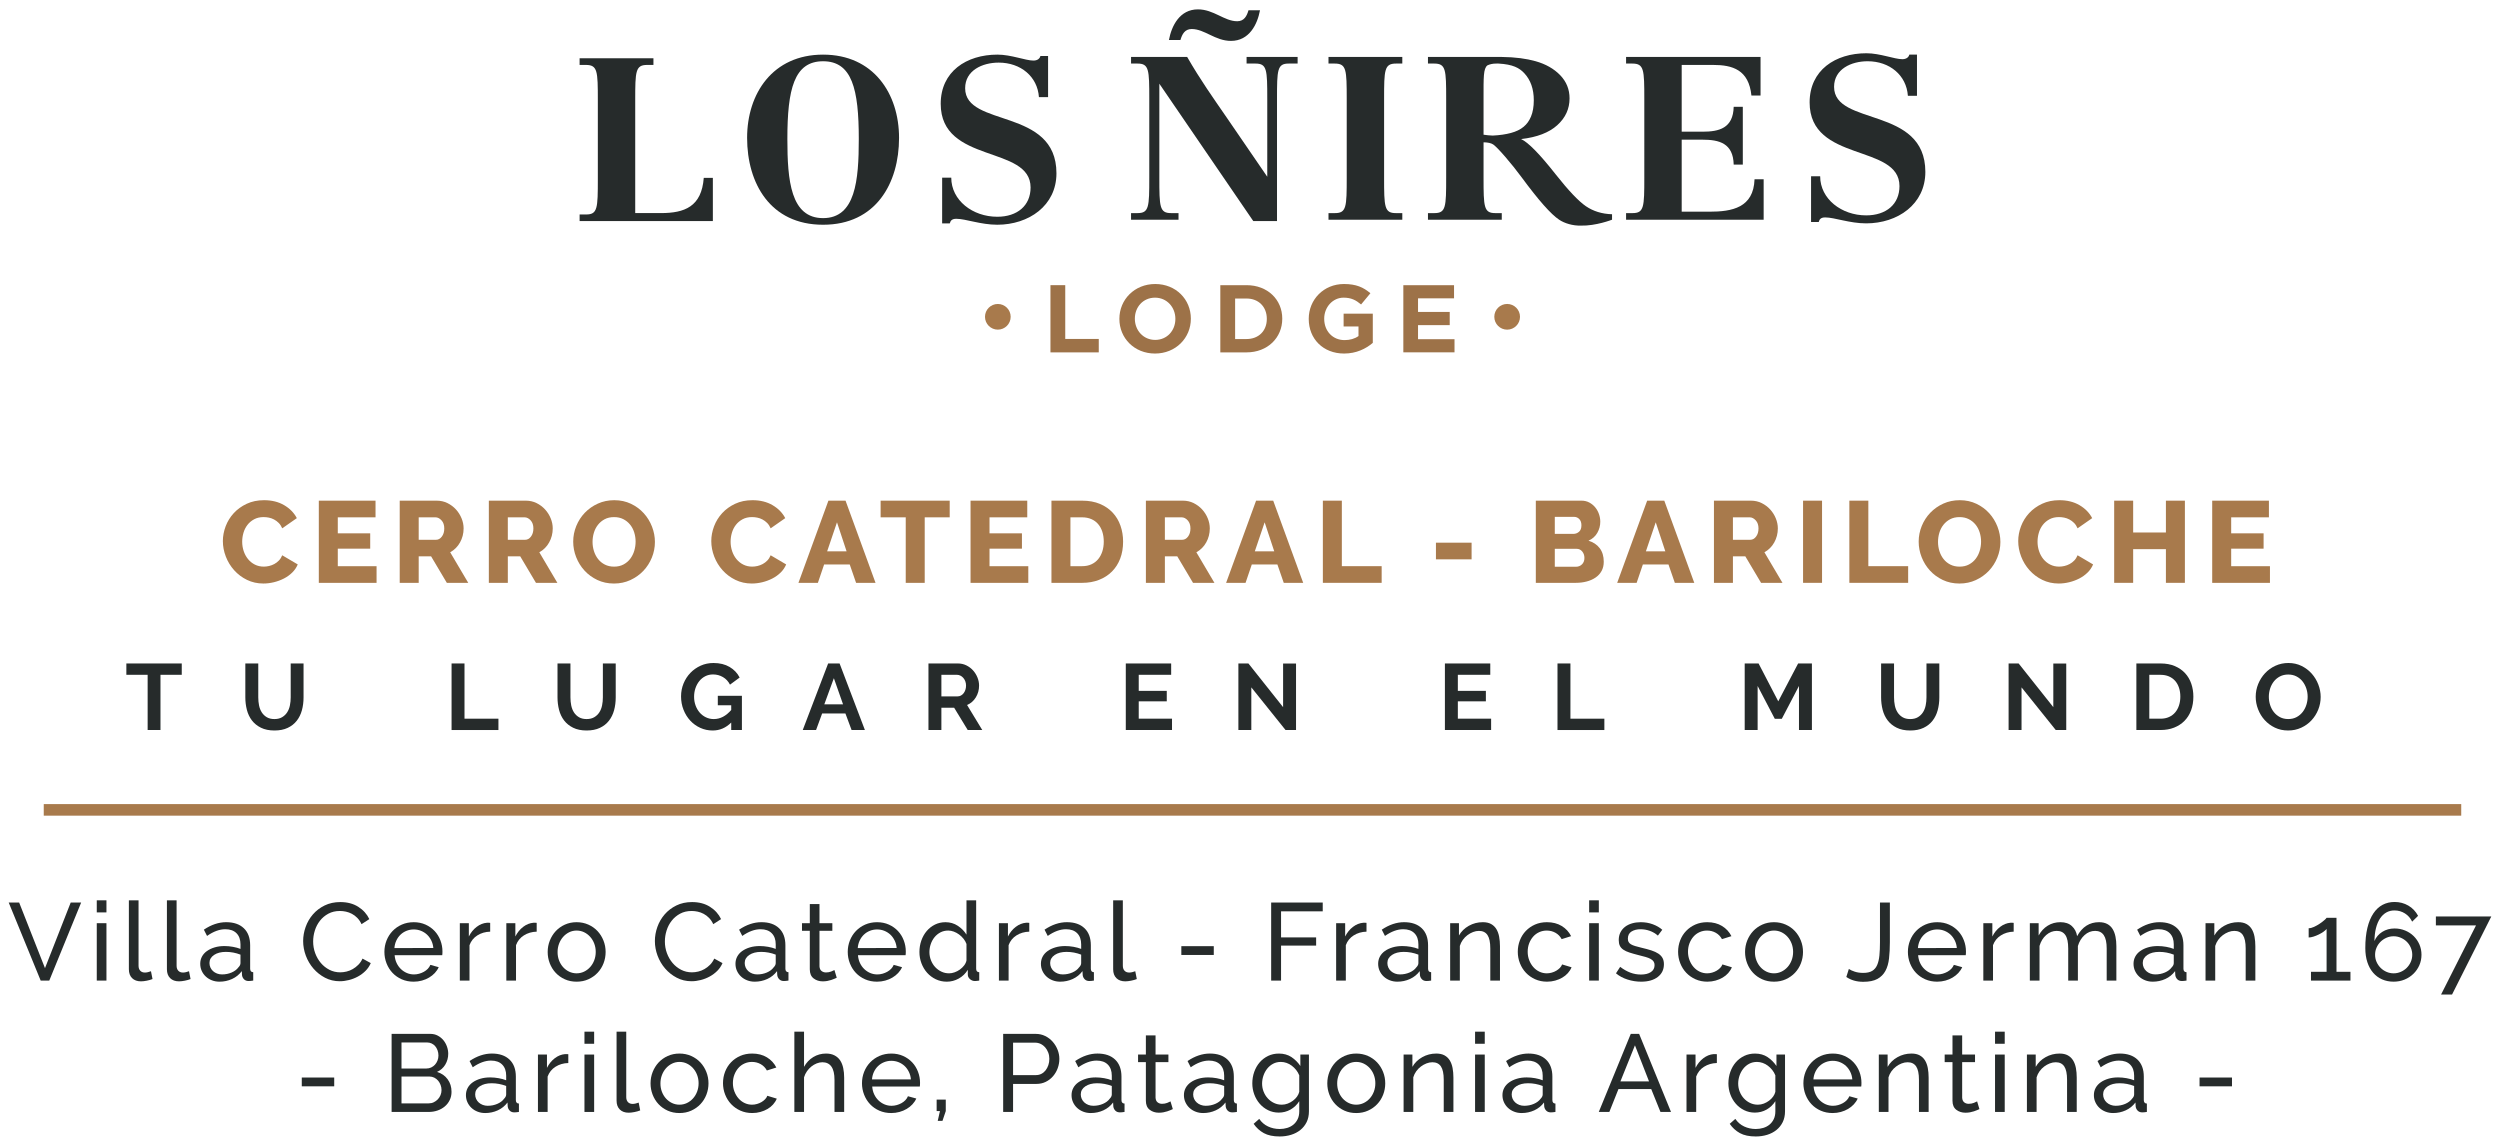 <?xml version="1.0" encoding="utf-8"?>
<!-- Generator: Adobe Illustrator 16.0.0, SVG Export Plug-In . SVG Version: 6.00 Build 0)  -->
<!DOCTYPE svg PUBLIC "-//W3C//DTD SVG 1.1//EN" "http://www.w3.org/Graphics/SVG/1.1/DTD/svg11.dtd">
<svg version="1.1" id="Layer_1" xmlns="http://www.w3.org/2000/svg" xmlns:xlink="http://www.w3.org/1999/xlink" x="0px" y="0px"
	 width="432px" height="198px" viewBox="0 0 432 198" enable-background="new 0 0 432 198" xml:space="preserve">
<g>
	<g>
		<path fill="#A87A4C" d="M38.512,93.495c0-0.854,0.16-1.703,0.479-2.55c0.32-0.847,0.787-1.604,1.4-2.271s1.36-1.206,2.24-1.62
			c0.88-0.413,1.88-0.62,3-0.62c1.333,0,2.49,0.287,3.47,0.86c0.98,0.573,1.71,1.32,2.19,2.24l-2.521,1.76
			c-0.16-0.373-0.363-0.684-0.609-0.93c-0.247-0.247-0.518-0.447-0.811-0.601s-0.594-0.26-0.899-0.319
			c-0.308-0.061-0.607-0.091-0.9-0.091c-0.627,0-1.174,0.127-1.64,0.38c-0.468,0.254-0.854,0.58-1.16,0.98
			c-0.308,0.4-0.534,0.854-0.681,1.36s-0.22,1.02-0.22,1.54c0,0.56,0.087,1.1,0.26,1.619c0.174,0.521,0.424,0.98,0.75,1.381
			c0.327,0.399,0.721,0.717,1.181,0.949c0.46,0.233,0.977,0.351,1.55,0.351c0.293,0,0.597-0.037,0.91-0.11
			c0.312-0.073,0.613-0.187,0.899-0.34c0.287-0.153,0.551-0.354,0.79-0.6c0.24-0.247,0.434-0.551,0.58-0.91l2.681,1.58
			c-0.214,0.52-0.53,0.986-0.95,1.399c-0.42,0.414-0.903,0.761-1.45,1.04s-1.127,0.494-1.74,0.641s-1.213,0.219-1.8,0.219
			c-1.027,0-1.97-0.209-2.83-0.629s-1.6-0.977-2.22-1.67s-1.101-1.48-1.44-2.36S38.512,94.401,38.512,93.495z"/>
		<path fill="#A87A4C" d="M65.071,97.835v2.88h-9.979v-14.2h9.8v2.88h-6.521v2.761h5.601v2.659h-5.601v3.021H65.071z"/>
		<path fill="#A87A4C" d="M69.071,100.715v-14.2h6.399c0.667,0,1.283,0.141,1.851,0.42c0.566,0.28,1.057,0.647,1.47,1.101
			s0.736,0.967,0.97,1.54s0.351,1.153,0.351,1.739c0,0.44-0.054,0.864-0.16,1.271c-0.107,0.407-0.26,0.79-0.46,1.149
			c-0.2,0.36-0.443,0.684-0.73,0.971s-0.609,0.529-0.97,0.729l3.12,5.28h-3.7l-2.72-4.58h-2.141v4.58H69.071z M72.351,93.274h3
			c0.387,0,0.721-0.183,1-0.55c0.28-0.366,0.42-0.836,0.42-1.41c0-0.586-0.159-1.053-0.479-1.399s-0.667-0.521-1.04-0.521h-2.9
			V93.274z"/>
		<path fill="#A87A4C" d="M84.472,100.715v-14.2h6.399c0.667,0,1.283,0.141,1.851,0.42c0.566,0.28,1.057,0.647,1.47,1.101
			s0.736,0.967,0.97,1.54s0.351,1.153,0.351,1.739c0,0.44-0.054,0.864-0.16,1.271c-0.107,0.407-0.26,0.79-0.46,1.149
			c-0.2,0.36-0.443,0.684-0.73,0.971s-0.609,0.529-0.97,0.729l3.12,5.28h-3.7l-2.72-4.58h-2.141v4.58H84.472z M87.751,93.274h3
			c0.387,0,0.721-0.183,1-0.55c0.28-0.366,0.42-0.836,0.42-1.41c0-0.586-0.159-1.053-0.479-1.399s-0.667-0.521-1.04-0.521h-2.9
			V93.274z"/>
		<path fill="#A87A4C" d="M106.092,100.834c-1.054,0-2.014-0.207-2.88-0.619c-0.867-0.413-1.607-0.957-2.22-1.63
			c-0.614-0.673-1.091-1.443-1.431-2.311c-0.34-0.866-0.51-1.76-0.51-2.68c0-0.933,0.177-1.833,0.53-2.7
			c0.353-0.866,0.847-1.63,1.479-2.29c0.634-0.659,1.384-1.187,2.25-1.58c0.867-0.393,1.813-0.59,2.84-0.59
			c1.054,0,2.014,0.207,2.88,0.62c0.867,0.414,1.607,0.96,2.221,1.641c0.613,0.68,1.086,1.453,1.42,2.319
			c0.333,0.867,0.5,1.747,0.5,2.641c0,0.933-0.177,1.833-0.53,2.699c-0.354,0.867-0.844,1.63-1.47,2.29
			c-0.627,0.66-1.374,1.19-2.24,1.59C108.064,100.635,107.118,100.834,106.092,100.834z M102.392,93.635
			c0,0.547,0.08,1.077,0.24,1.59c0.16,0.514,0.396,0.971,0.71,1.37c0.313,0.4,0.703,0.72,1.17,0.96s1,0.36,1.6,0.36
			c0.627,0,1.174-0.127,1.641-0.38c0.467-0.254,0.853-0.583,1.16-0.99c0.307-0.406,0.536-0.866,0.689-1.38s0.23-1.037,0.23-1.57
			c0-0.547-0.08-1.076-0.24-1.59c-0.16-0.513-0.4-0.967-0.72-1.36c-0.32-0.393-0.71-0.706-1.17-0.939s-0.99-0.351-1.591-0.351
			c-0.627,0-1.17,0.124-1.63,0.37c-0.46,0.247-0.847,0.57-1.16,0.971c-0.313,0.399-0.547,0.856-0.699,1.369
			C102.469,92.578,102.392,93.102,102.392,93.635z"/>
		<path fill="#A87A4C" d="M122.911,93.495c0-0.854,0.16-1.703,0.479-2.55c0.32-0.847,0.787-1.604,1.4-2.271s1.36-1.206,2.24-1.62
			c0.88-0.413,1.88-0.62,3-0.62c1.333,0,2.49,0.287,3.47,0.86c0.98,0.573,1.71,1.32,2.19,2.24l-2.521,1.76
			c-0.16-0.373-0.363-0.684-0.609-0.93c-0.247-0.247-0.518-0.447-0.811-0.601s-0.594-0.26-0.899-0.319
			c-0.308-0.061-0.607-0.091-0.9-0.091c-0.627,0-1.174,0.127-1.64,0.38c-0.468,0.254-0.854,0.58-1.16,0.98
			c-0.308,0.4-0.534,0.854-0.681,1.36s-0.22,1.02-0.22,1.54c0,0.56,0.087,1.1,0.26,1.619c0.174,0.521,0.424,0.98,0.75,1.381
			c0.327,0.399,0.721,0.717,1.181,0.949c0.46,0.233,0.977,0.351,1.55,0.351c0.293,0,0.597-0.037,0.91-0.11
			c0.312-0.073,0.613-0.187,0.899-0.34c0.287-0.153,0.551-0.354,0.79-0.6c0.24-0.247,0.434-0.551,0.58-0.91l2.681,1.58
			c-0.214,0.52-0.53,0.986-0.95,1.399c-0.42,0.414-0.903,0.761-1.45,1.04s-1.127,0.494-1.74,0.641s-1.213,0.219-1.8,0.219
			c-1.027,0-1.97-0.209-2.83-0.629s-1.6-0.977-2.22-1.67s-1.101-1.48-1.44-2.36S122.911,94.401,122.911,93.495z"/>
		<path fill="#A87A4C" d="M143.15,86.515h2.96l5.181,14.2h-3.36l-1.1-3.18h-4.42l-1.08,3.18h-3.36L143.15,86.515z M146.291,95.274
			l-1.66-5.02l-1.7,5.02H146.291z"/>
		<path fill="#A87A4C" d="M164.11,89.395h-4.319v11.32h-3.28v-11.32h-4.34v-2.88h11.939V89.395z"/>
		<path fill="#A87A4C" d="M177.69,97.835v2.88h-9.979v-14.2h9.8v2.88h-6.521v2.761h5.601v2.659h-5.601v3.021H177.69z"/>
		<path fill="#A87A4C" d="M181.691,100.715v-14.2h5.3c1.173,0,2.2,0.188,3.08,0.561s1.616,0.88,2.21,1.52
			c0.593,0.64,1.04,1.39,1.34,2.25s0.45,1.777,0.45,2.75c0,1.08-0.167,2.057-0.5,2.93c-0.334,0.874-0.811,1.62-1.431,2.24
			c-0.619,0.62-1.366,1.101-2.239,1.44c-0.874,0.34-1.844,0.51-2.91,0.51H181.691z M190.731,93.595c0-0.626-0.084-1.196-0.25-1.71
			c-0.167-0.513-0.41-0.956-0.73-1.33c-0.32-0.373-0.713-0.66-1.18-0.859c-0.467-0.2-0.994-0.301-1.58-0.301h-2.021v8.44h2.021
			c0.6,0,1.133-0.106,1.6-0.32c0.467-0.213,0.856-0.51,1.17-0.89s0.554-0.827,0.721-1.34
			C190.647,94.771,190.731,94.208,190.731,93.595z"/>
		<path fill="#A87A4C" d="M198.011,100.715v-14.2h6.399c0.667,0,1.283,0.141,1.851,0.42c0.566,0.28,1.057,0.647,1.47,1.101
			s0.736,0.967,0.97,1.54s0.351,1.153,0.351,1.739c0,0.44-0.054,0.864-0.16,1.271c-0.107,0.407-0.26,0.79-0.46,1.149
			c-0.2,0.36-0.443,0.684-0.73,0.971s-0.609,0.529-0.97,0.729l3.12,5.28h-3.7l-2.72-4.58h-2.141v4.58H198.011z M201.29,93.274h3
			c0.387,0,0.721-0.183,1-0.55c0.28-0.366,0.42-0.836,0.42-1.41c0-0.586-0.159-1.053-0.479-1.399s-0.667-0.521-1.04-0.521h-2.9
			V93.274z"/>
		<path fill="#A87A4C" d="M217.051,86.515h2.96l5.181,14.2h-3.36l-1.1-3.18h-4.42l-1.08,3.18h-3.36L217.051,86.515z M220.191,95.274
			l-1.66-5.02l-1.7,5.02H220.191z"/>
		<path fill="#A87A4C" d="M228.591,100.715v-14.2h3.279v11.32h6.88v2.88H228.591z"/>
		<path fill="#A87A4C" d="M248.131,96.655v-2.881h6.16v2.881H248.131z"/>
		<path fill="#A87A4C" d="M277.129,97.075c0,0.613-0.127,1.146-0.38,1.6s-0.6,0.83-1.04,1.13c-0.439,0.299-0.953,0.527-1.54,0.68
			c-0.587,0.154-1.206,0.23-1.859,0.23h-6.92v-14.2h7.899c0.493,0,0.94,0.107,1.34,0.32c0.4,0.213,0.74,0.49,1.021,0.83
			s0.496,0.727,0.649,1.16c0.153,0.433,0.23,0.877,0.23,1.33c0,0.68-0.17,1.319-0.51,1.92c-0.34,0.6-0.851,1.053-1.53,1.359
			c0.813,0.24,1.457,0.667,1.93,1.28C276.893,95.328,277.129,96.115,277.129,97.075z M268.669,89.314v2.94h3.221
			c0.359,0,0.68-0.12,0.96-0.36c0.279-0.239,0.42-0.613,0.42-1.12c0-0.466-0.124-0.826-0.37-1.079
			c-0.247-0.254-0.544-0.381-0.89-0.381H268.669z M273.789,96.415c0-0.44-0.127-0.813-0.38-1.12s-0.573-0.46-0.96-0.46h-3.78v3.1
			h3.641c0.427,0,0.779-0.14,1.06-0.42S273.789,96.868,273.789,96.415z"/>
		<path fill="#A87A4C" d="M284.629,86.515h2.96l5.181,14.2h-3.36l-1.1-3.18h-4.42l-1.08,3.18h-3.36L284.629,86.515z M287.77,95.274
			l-1.66-5.02l-1.7,5.02H287.77z"/>
		<path fill="#A87A4C" d="M296.17,100.715v-14.2h6.399c0.667,0,1.283,0.141,1.851,0.42c0.566,0.28,1.057,0.647,1.47,1.101
			s0.736,0.967,0.97,1.54s0.351,1.153,0.351,1.739c0,0.44-0.054,0.864-0.16,1.271c-0.107,0.407-0.26,0.79-0.46,1.149
			c-0.2,0.36-0.443,0.684-0.73,0.971s-0.609,0.529-0.97,0.729l3.12,5.28h-3.7l-2.72-4.58h-2.141v4.58H296.17z M299.449,93.274h3
			c0.387,0,0.721-0.183,1-0.55c0.28-0.366,0.42-0.836,0.42-1.41c0-0.586-0.159-1.053-0.479-1.399s-0.667-0.521-1.04-0.521h-2.9
			V93.274z"/>
		<path fill="#A87A4C" d="M311.57,100.715v-14.2h3.279v14.2H311.57z"/>
		<path fill="#A87A4C" d="M319.569,100.715v-14.2h3.279v11.32h6.88v2.88H319.569z"/>
		<path fill="#A87A4C" d="M338.589,100.834c-1.054,0-2.014-0.207-2.88-0.619c-0.867-0.413-1.607-0.957-2.22-1.63
			c-0.614-0.673-1.091-1.443-1.431-2.311c-0.34-0.866-0.51-1.76-0.51-2.68c0-0.933,0.177-1.833,0.53-2.7
			c0.353-0.866,0.847-1.63,1.479-2.29c0.634-0.659,1.384-1.187,2.25-1.58c0.867-0.393,1.813-0.59,2.84-0.59
			c1.054,0,2.014,0.207,2.88,0.62c0.867,0.414,1.607,0.96,2.221,1.641c0.613,0.68,1.086,1.453,1.42,2.319
			c0.333,0.867,0.5,1.747,0.5,2.641c0,0.933-0.177,1.833-0.53,2.699c-0.354,0.867-0.844,1.63-1.47,2.29
			c-0.627,0.66-1.374,1.19-2.24,1.59C340.562,100.635,339.615,100.834,338.589,100.834z M334.889,93.635
			c0,0.547,0.08,1.077,0.24,1.59c0.16,0.514,0.396,0.971,0.71,1.37c0.313,0.4,0.703,0.72,1.17,0.96s1,0.36,1.6,0.36
			c0.627,0,1.174-0.127,1.641-0.38c0.467-0.254,0.853-0.583,1.16-0.99c0.307-0.406,0.536-0.866,0.689-1.38s0.23-1.037,0.23-1.57
			c0-0.547-0.08-1.076-0.24-1.59c-0.16-0.513-0.4-0.967-0.72-1.36c-0.32-0.393-0.71-0.706-1.17-0.939s-0.99-0.351-1.591-0.351
			c-0.627,0-1.17,0.124-1.63,0.37c-0.46,0.247-0.847,0.57-1.16,0.971c-0.313,0.399-0.547,0.856-0.699,1.369
			C334.966,92.578,334.889,93.102,334.889,93.635z"/>
		<path fill="#A87A4C" d="M348.749,93.495c0-0.854,0.16-1.703,0.479-2.55c0.32-0.847,0.787-1.604,1.4-2.271s1.36-1.206,2.24-1.62
			c0.88-0.413,1.88-0.62,3-0.62c1.333,0,2.49,0.287,3.47,0.86c0.98,0.573,1.71,1.32,2.19,2.24l-2.521,1.76
			c-0.16-0.373-0.363-0.684-0.609-0.93c-0.247-0.247-0.518-0.447-0.811-0.601s-0.594-0.26-0.899-0.319
			c-0.308-0.061-0.607-0.091-0.9-0.091c-0.627,0-1.174,0.127-1.64,0.38c-0.468,0.254-0.854,0.58-1.16,0.98
			c-0.308,0.4-0.534,0.854-0.681,1.36s-0.22,1.02-0.22,1.54c0,0.56,0.087,1.1,0.26,1.619c0.174,0.521,0.424,0.98,0.75,1.381
			c0.327,0.399,0.721,0.717,1.181,0.949c0.46,0.233,0.977,0.351,1.55,0.351c0.293,0,0.597-0.037,0.91-0.11
			c0.312-0.073,0.613-0.187,0.899-0.34c0.287-0.153,0.551-0.354,0.79-0.6c0.24-0.247,0.434-0.551,0.58-0.91l2.681,1.58
			c-0.214,0.52-0.53,0.986-0.95,1.399c-0.42,0.414-0.903,0.761-1.45,1.04s-1.127,0.494-1.74,0.641s-1.213,0.219-1.8,0.219
			c-1.027,0-1.97-0.209-2.83-0.629s-1.6-0.977-2.22-1.67s-1.101-1.48-1.44-2.36S348.749,94.401,348.749,93.495z"/>
		<path fill="#A87A4C" d="M377.549,86.515v14.2h-3.28v-5.82h-5.66v5.82h-3.279v-14.2h3.279v5.5h5.66v-5.5H377.549z"/>
		<path fill="#A87A4C" d="M392.248,97.835v2.88h-9.979v-14.2h9.8v2.88h-6.521v2.761h5.601v2.659h-5.601v3.021H392.248z"/>
	</g>
	<g>
		<g>
			<path fill="#262B2B" d="M31.409,116.607h-3.678v9.541h-2.219v-9.541h-3.678v-1.961h9.574V116.607z"/>
			<path fill="#262B2B" d="M47.414,124.254c0.529,0,0.975-0.107,1.337-0.324c0.361-0.217,0.652-0.496,0.874-0.842
				s0.378-0.742,0.47-1.191c0.092-0.447,0.138-0.91,0.138-1.385v-5.865h2.22v5.865c0,0.789-0.095,1.527-0.283,2.219
				c-0.189,0.691-0.486,1.297-0.892,1.814c-0.404,0.52-0.926,0.93-1.562,1.23c-0.638,0.303-1.399,0.455-2.284,0.455
				c-0.919,0-1.699-0.16-2.341-0.479c-0.644-0.318-1.164-0.74-1.563-1.264s-0.688-1.131-0.867-1.822
				c-0.178-0.691-0.267-1.41-0.267-2.154v-5.865h2.235v5.865c0,0.486,0.046,0.953,0.138,1.4c0.092,0.449,0.248,0.846,0.47,1.191
				c0.221,0.346,0.51,0.623,0.866,0.834S46.896,124.254,47.414,124.254z"/>
			<path fill="#262B2B" d="M78.031,126.148v-11.502h2.235v9.543h5.864v1.959H78.031z"/>
			<path fill="#262B2B" d="M101.357,124.254c0.529,0,0.975-0.107,1.337-0.324c0.361-0.217,0.652-0.496,0.874-0.842
				s0.378-0.742,0.47-1.191c0.092-0.447,0.138-0.91,0.138-1.385v-5.865h2.22v5.865c0,0.789-0.095,1.527-0.283,2.219
				c-0.189,0.691-0.486,1.297-0.892,1.814c-0.404,0.52-0.926,0.93-1.562,1.23c-0.638,0.303-1.399,0.455-2.284,0.455
				c-0.919,0-1.699-0.16-2.341-0.479c-0.644-0.318-1.164-0.74-1.563-1.264s-0.688-1.131-0.867-1.822
				c-0.178-0.691-0.267-1.41-0.267-2.154v-5.865h2.235v5.865c0,0.486,0.046,0.953,0.138,1.4c0.092,0.449,0.248,0.846,0.47,1.191
				c0.221,0.346,0.51,0.623,0.866,0.834S100.839,124.254,101.357,124.254z"/>
			<path fill="#262B2B" d="M126.354,124.854c-0.919,0.918-1.987,1.377-3.208,1.377c-0.756,0-1.466-0.152-2.13-0.455
				c-0.664-0.301-1.242-0.717-1.733-1.246c-0.492-0.529-0.881-1.152-1.167-1.871s-0.429-1.492-0.429-2.324
				c0-0.789,0.143-1.531,0.429-2.229c0.286-0.695,0.681-1.307,1.183-1.83c0.503-0.523,1.094-0.939,1.774-1.248
				c0.68-0.307,1.42-0.461,2.219-0.461c1.08,0,2.006,0.227,2.778,0.68c0.772,0.455,1.353,1.064,1.741,1.832l-1.668,1.23
				c-0.292-0.572-0.699-1.01-1.224-1.312c-0.523-0.303-1.093-0.453-1.709-0.453c-0.485,0-0.931,0.102-1.336,0.307
				c-0.405,0.207-0.751,0.486-1.037,0.844c-0.286,0.355-0.508,0.766-0.664,1.23s-0.234,0.955-0.234,1.475
				c0,0.539,0.086,1.045,0.259,1.514c0.173,0.471,0.41,0.879,0.713,1.225c0.302,0.346,0.661,0.617,1.077,0.816
				c0.416,0.201,0.866,0.301,1.353,0.301c1.112,0,2.116-0.523,3.014-1.572v-0.809h-2.317v-1.637h4.164v5.912h-1.847V124.854z"/>
			<path fill="#262B2B" d="M143.104,114.646h1.977l4.374,11.502h-2.301l-1.068-2.867h-4.018l-1.054,2.867h-2.3L143.104,114.646z
				 M145.68,121.711l-1.588-4.52l-1.652,4.52H145.68z"/>
			<path fill="#262B2B" d="M160.438,126.148v-11.502h5.086c0.529,0,1.018,0.111,1.466,0.332c0.448,0.223,0.835,0.514,1.159,0.875
				c0.323,0.363,0.577,0.773,0.761,1.232s0.275,0.92,0.275,1.385c0,0.744-0.187,1.422-0.559,2.033
				c-0.373,0.609-0.878,1.051-1.515,1.32l2.624,4.324h-2.511l-2.349-3.855h-2.203v3.855H160.438z M162.673,120.334h2.802
				c0.205,0,0.397-0.049,0.575-0.146c0.179-0.098,0.332-0.229,0.462-0.396s0.232-0.365,0.308-0.592
				c0.076-0.227,0.113-0.469,0.113-0.729c0-0.27-0.043-0.52-0.129-0.746c-0.087-0.227-0.203-0.424-0.349-0.59
				c-0.146-0.168-0.313-0.297-0.502-0.389c-0.189-0.092-0.381-0.139-0.575-0.139h-2.705V120.334z"/>
			<path fill="#262B2B" d="M202.523,124.189v1.959h-7.986v-11.502h7.84v1.961h-5.604v2.77h4.844v1.814h-4.844v2.998H202.523z"/>
			<path fill="#262B2B" d="M216.228,118.777v7.371h-2.235v-11.502h1.732l5.994,7.549v-7.531h2.235v11.484h-1.814L216.228,118.777z"
				/>
			<path fill="#262B2B" d="M257.665,124.189v1.959h-7.986v-11.502h7.84v1.961h-5.604v2.77h4.844v1.814h-4.844v2.998H257.665z"/>
			<path fill="#262B2B" d="M269.135,126.148v-11.502h2.235v9.543h5.864v1.959H269.135z"/>
			<path fill="#262B2B" d="M310.863,126.148v-7.613l-2.965,5.67h-1.215l-2.964-5.67v7.613h-2.235v-11.502h2.397l3.401,6.545
				l3.435-6.545h2.381v11.502H310.863z"/>
			<path fill="#262B2B" d="M330.076,124.254c0.529,0,0.975-0.107,1.337-0.324c0.361-0.217,0.652-0.496,0.874-0.842
				s0.378-0.742,0.47-1.191c0.092-0.447,0.138-0.91,0.138-1.385v-5.865h2.22v5.865c0,0.789-0.095,1.527-0.283,2.219
				c-0.189,0.691-0.486,1.297-0.892,1.814c-0.404,0.52-0.926,0.93-1.562,1.23c-0.638,0.303-1.399,0.455-2.284,0.455
				c-0.919,0-1.699-0.16-2.341-0.479c-0.644-0.318-1.164-0.74-1.563-1.264s-0.688-1.131-0.867-1.822
				c-0.178-0.691-0.267-1.41-0.267-2.154v-5.865h2.235v5.865c0,0.486,0.046,0.953,0.138,1.4c0.092,0.449,0.248,0.846,0.47,1.191
				c0.221,0.346,0.51,0.623,0.866,0.834S329.558,124.254,330.076,124.254z"/>
			<path fill="#262B2B" d="M349.321,118.777v7.371h-2.235v-11.502h1.732l5.994,7.549v-7.531h2.235v11.484h-1.814L349.321,118.777z"
				/>
			<path fill="#262B2B" d="M369.165,126.148v-11.502h4.179c0.939,0,1.764,0.152,2.471,0.455s1.299,0.713,1.773,1.23
				c0.476,0.518,0.832,1.125,1.069,1.822s0.356,1.439,0.356,2.229c0,0.873-0.132,1.666-0.396,2.373s-0.646,1.311-1.143,1.814
				c-0.497,0.502-1.093,0.891-1.79,1.166c-0.696,0.275-1.477,0.412-2.341,0.412H369.165z M376.762,120.383
				c0-0.551-0.075-1.059-0.227-1.523s-0.372-0.863-0.664-1.199c-0.292-0.334-0.65-0.594-1.077-0.777s-0.91-0.275-1.45-0.275H371.4
				v7.582h1.943c0.551,0,1.04-0.098,1.467-0.293c0.426-0.193,0.782-0.461,1.068-0.801s0.505-0.742,0.656-1.207
				S376.762,120.922,376.762,120.383z"/>
			<path fill="#262B2B" d="M395.392,126.23c-0.843,0-1.606-0.166-2.292-0.494c-0.687-0.33-1.275-0.768-1.767-1.312
				s-0.872-1.17-1.142-1.871c-0.271-0.701-0.405-1.42-0.405-2.154c0-0.768,0.144-1.502,0.43-2.203
				c0.286-0.703,0.681-1.322,1.183-1.863c0.502-0.539,1.099-0.969,1.79-1.287c0.69-0.318,1.441-0.479,2.252-0.479
				c0.831,0,1.59,0.17,2.275,0.51s1.271,0.787,1.758,1.336c0.486,0.551,0.864,1.178,1.134,1.881c0.27,0.701,0.405,1.414,0.405,2.137
				c0,0.768-0.141,1.5-0.421,2.195c-0.281,0.697-0.67,1.312-1.167,1.848s-1.091,0.961-1.781,1.279
				C396.952,126.07,396.201,126.23,395.392,126.23z M392.055,120.398c0,0.496,0.075,0.977,0.227,1.441s0.369,0.875,0.656,1.23
				c0.286,0.357,0.637,0.643,1.053,0.859c0.415,0.217,0.888,0.324,1.417,0.324c0.54,0,1.019-0.111,1.434-0.332
				c0.416-0.221,0.767-0.516,1.054-0.883c0.286-0.367,0.502-0.781,0.647-1.24s0.219-0.926,0.219-1.4
				c0-0.496-0.078-0.979-0.234-1.441c-0.157-0.465-0.379-0.875-0.665-1.232c-0.286-0.355-0.637-0.639-1.053-0.85
				s-0.883-0.316-1.401-0.316c-0.54,0-1.021,0.111-1.441,0.332c-0.421,0.223-0.772,0.514-1.053,0.875
				c-0.281,0.361-0.494,0.771-0.64,1.23C392.127,119.455,392.055,119.924,392.055,120.398z"/>
		</g>
	</g>
	<g>
		<g>
			<path fill="#262B2B" d="M198.596,17.102c0-5.053-0.041-6.118-2.031-6.118h-1.119V9.836h9.693
				c2.318,4.029,4.387,6.914,6.832,10.472l7.037,10.271h-0.025V17.102c0-5.053-0.041-6.118-2.029-6.118h-1.545V9.836h8.82v1.147
				h-1.533c-1.99,0-2.029,1.065-2.029,6.118v21.104h-4.098L200.25,14.342h0.084v16.356c0,5.056,0.039,6.127,2.029,6.127h1.285v1.144
				h-8.203v-1.144h1.119c1.99,0,2.031-1.071,2.031-6.127V17.102z M217.727,1.774c-0.455,2.451-1.863,5.294-5.016,5.294
				c-2.73,0-4.553-2.053-6.785-2.053c-1.203,0-1.658,0.909-1.947,1.896h-1.988c0.455-2.449,1.863-5.293,5.01-5.293
				c2.734,0,4.555,2.053,6.791,2.053c1.201,0,1.66-0.908,1.947-1.897H217.727z"/>
			<path fill="#262B2B" d="M229.564,36.825h1.117c1.988,0,2.033-1.071,2.033-6.127V17.102c0-5.053-0.045-6.118-2.074-6.118h-1.076
				V9.836h12.754v1.147h-1.074c-2.031,0-2.072,1.065-2.072,6.118v13.597c0,5.056,0.041,6.127,2.031,6.127h1.115v1.144h-12.754
				V36.825z"/>
			<path fill="#262B2B" d="M280.986,36.825h1.123c1.984,0,2.027-1.071,2.027-6.127V17.102c0-5.053-0.043-6.118-2.072-6.118h-1.078
				V9.836h23.236v6.678h-1.576c-0.453-4.465-3.268-5.294-6.625-5.294h-5.424v11.537h3.602c2.855,0,5.301-0.595,5.383-4.307h1.576
				v9.995h-1.576c-0.082-3.713-2.527-4.308-5.383-4.308h-3.602v12.445h4.766c3.93,0,7.656-0.671,7.822-5.608h1.574v6.994h-23.773
				V36.825z"/>
			<path fill="#262B2B" d="M312.953,30.461h1.572c0,3.914,3.686,6.757,7.949,6.757c3.48,0,5.756-1.936,5.756-5.059
				c0-7.349-15.527-4.027-15.527-14.458c0-5.573,4.434-8.498,9.816-8.498c2.357,0,4.84,1.027,6.209,1.027
				c0.742,0,1.119-0.395,1.201-0.791h1.326v7.115h-1.572c-0.25-3.559-3.15-5.969-6.959-5.969c-2.814,0-5.795,1.346-5.795,4.426
				c0,6.834,15.773,3.275,15.773,14.696c0,5.613-4.801,8.892-10.229,8.892c-2.855,0-5.465-1.028-7.082-1.028
				c-0.74,0-0.992,0.316-1.115,0.792h-1.324V30.461z"/>
			<path fill="#262B2B" d="M274.041,35.633c-1.273-0.874-3.025-2.723-5.252-5.545c-2.736-3.477-4.721-5.498-5.945-6.057
				c2.748-0.312,4.83-1.113,6.248-2.394c1.418-1.279,2.127-2.825,2.127-4.64c0-1.557-0.545-2.894-1.625-4.011
				c-1.088-1.12-2.51-1.924-4.27-2.416c-1.533-0.429-3.465-0.707-5.818-0.728V9.836h-12.754v1.147h1.076
				c2.027,0,2.07,1.065,2.07,6.118v13.597c0,5.056-0.043,6.127-2.029,6.127h-1.117v1.144h12.754v-0.004v-0.959v-0.181h-1.119
				c-1.986,0-2.029-1.071-2.029-6.127V24.59c0.742,0.01,1.301,0.133,1.666,0.373c0.369,0.255,1.061,0.955,2.061,2.109
				c0.998,1.151,1.959,2.355,2.887,3.611c2.895,3.927,5.043,6.354,6.447,7.281c0.934,0.633,2.365,1.055,3.732,1.021
				c2.613,0.076,5.41-1.021,5.41-1.021v-0.943C276.818,36.97,275.314,36.502,274.041,35.633z M257.945,23.428
				c-0.531-0.016-1.043-0.07-1.588-0.151v-6.175c0-3.764-0.045-5.246,0.668-5.807c0.406-0.188,0.869-0.297,1.41-0.31l0.494-0.002
				c2.508,0.136,3.615,0.761,4.457,1.655c1.1,1.172,1.654,2.733,1.654,4.686c0,1.118-0.166,2.058-0.486,2.822
				c-0.324,0.762-0.707,1.29-1.266,1.757c-0.562,0.474-1.303,0.832-2.209,1.075C260.191,23.217,259.141,23.37,257.945,23.428z"/>
			<g>
				<path fill="#262B2B" d="M100.156,37.062h1.119c1.988,0,2.031-1.067,2.031-6.126V17.341c0-5.055-0.043-6.121-2.072-6.121h-1.078
					v-1.146h12.758v1.146h-1.076c-2.029,0-2.072,1.066-2.072,6.121v19.481h4.432c4.098,0,7.039-1.104,7.412-6.084h1.572v7.467
					h-23.025V37.062z"/>
				<path fill="#262B2B" d="M142.227,9.439c8.697,0,13.129,6.715,13.129,14.385c0,7.822-3.979,15.012-13.129,15.012
					S129.1,31.646,129.1,23.824C129.1,16.154,133.531,9.439,142.227,9.439z M142.227,37.691c5.59,0,6.172-6.48,6.172-13.671
					c0-8.614-1.158-13.435-6.172-13.435c-5.008,0-6.17,4.82-6.17,13.435C136.057,31.211,136.635,37.691,142.227,37.691z"/>
				<path fill="#262B2B" d="M162.805,30.698h1.572c0,3.912,3.686,6.757,7.953,6.757c3.475,0,5.754-1.937,5.754-5.057
					c0-7.352-15.529-4.031-15.529-14.461c0-5.573,4.432-8.498,9.814-8.498c2.359,0,4.844,1.028,6.213,1.028
					c0.742,0,1.115-0.394,1.199-0.79h1.328v7.112h-1.58c-0.244-3.557-3.143-5.969-6.955-5.969c-2.816,0-5.795,1.346-5.795,4.429
					c0,6.836,15.777,3.277,15.777,14.697c0,5.61-4.803,8.889-10.227,8.889c-2.859,0-5.471-1.027-7.084-1.027
					c-0.746,0-0.996,0.321-1.119,0.791h-1.322V30.698z"/>
			</g>
		</g>
		<g>
			<circle fill-rule="evenodd" clip-rule="evenodd" fill="#A87A4C" cx="260.436" cy="54.744" r="2.221"/>
			<circle fill-rule="evenodd" clip-rule="evenodd" fill="#A87A4C" cx="172.425" cy="54.744" r="2.218"/>
			<g>
				<g>
					<path fill="#9D7248" d="M181.518,49.277h2.557v9.292h5.791v2.322h-8.348V49.277z"/>
					<path fill="#9D7248" d="M193.43,55.119v-0.032c0-3.307,2.605-6.01,6.191-6.01c3.584,0,6.158,2.67,6.158,5.976v0.034
						c0,3.3-2.607,6.005-6.191,6.005S193.43,58.42,193.43,55.119z M203.105,55.119v-0.032c0-1.992-1.459-3.651-3.518-3.651
						c-2.057,0-3.484,1.622-3.484,3.617v0.034c0,1.988,1.459,3.649,3.518,3.649C201.678,58.736,203.105,57.109,203.105,55.119z"/>
					<path fill="#9D7248" d="M210.871,49.277h4.529c3.648,0,6.174,2.503,6.174,5.775v0.034c0,3.268-2.525,5.805-6.174,5.805h-4.529
						V49.277z M213.428,51.584v7.002h1.973c2.09,0,3.504-1.409,3.504-3.467v-0.032c0-2.062-1.414-3.503-3.504-3.503H213.428z"/>
					<path fill="#9D7248" d="M226.15,55.119v-0.032c0-3.307,2.574-6.01,6.092-6.01c2.092,0,3.352,0.564,4.562,1.595l-1.609,1.939
						c-0.896-0.748-1.691-1.176-3.035-1.176c-1.861,0-3.338,1.643-3.338,3.617v0.034c0,2.122,1.463,3.683,3.52,3.683
						c0.93,0,1.758-0.234,2.406-0.7V56.41h-2.572v-2.205h5.043v5.045c-1.195,1.012-2.836,1.842-4.961,1.842
						C228.641,61.092,226.15,58.553,226.15,55.119z"/>
					<path fill="#9D7248" d="M242.496,49.277h8.762v2.271h-6.223v2.357h5.477v2.273h-5.477v2.44h6.305v2.271h-8.844V49.277z"/>
				</g>
			</g>
		</g>
	</g>
	<path fill="#262B2B" d="M3.308,155.955l4.465,11.342l4.446-11.342h1.805l-5.51,13.49H7.031l-5.528-13.49H3.308z"/>
	<path fill="#262B2B" d="M16.721,157.664v-2.09h1.673v2.09H16.721z M16.721,169.445v-9.918h1.673v9.918H16.721z"/>
	<path fill="#262B2B" d="M22.269,155.574h1.672v11.305c0,0.369,0.099,0.656,0.295,0.865s0.472,0.314,0.826,0.314
		c0.14,0,0.305-0.023,0.494-0.066c0.19-0.045,0.367-0.1,0.532-0.162l0.266,1.35c-0.278,0.113-0.607,0.209-0.987,0.283
		c-0.381,0.076-0.716,0.115-1.008,0.115c-0.646,0-1.155-0.184-1.529-0.551c-0.373-0.367-0.561-0.881-0.561-1.539V155.574z"/>
	<path fill="#262B2B" d="M28.843,155.574h1.672v11.305c0,0.369,0.099,0.656,0.295,0.865s0.472,0.314,0.826,0.314
		c0.14,0,0.305-0.023,0.494-0.066c0.19-0.045,0.367-0.1,0.532-0.162l0.266,1.35c-0.278,0.113-0.607,0.209-0.987,0.283
		c-0.381,0.076-0.716,0.115-1.008,0.115c-0.646,0-1.155-0.184-1.529-0.551c-0.373-0.367-0.561-0.881-0.561-1.539V155.574z"/>
	<path fill="#262B2B" d="M37.925,169.635c-0.469,0-0.905-0.08-1.311-0.238s-0.757-0.375-1.055-0.654s-0.532-0.605-0.703-0.979
		s-0.256-0.783-0.256-1.227c0-0.455,0.101-0.869,0.304-1.244c0.202-0.373,0.49-0.693,0.864-0.959s0.817-0.475,1.33-0.627
		s1.073-0.229,1.682-0.229c0.481,0,0.969,0.045,1.463,0.133c0.494,0.09,0.931,0.209,1.312,0.361v-0.797
		c0-0.811-0.229-1.447-0.685-1.91s-1.102-0.693-1.938-0.693c-1.001,0-2.053,0.387-3.154,1.158l-0.551-1.082
		c1.279-0.861,2.564-1.293,3.856-1.293c1.305,0,2.321,0.35,3.05,1.045c0.729,0.697,1.093,1.68,1.093,2.945v4.047
		c0,0.393,0.177,0.596,0.531,0.607v1.445c-0.177,0.025-0.322,0.043-0.437,0.057c-0.114,0.012-0.234,0.02-0.361,0.02
		c-0.329,0-0.592-0.098-0.788-0.295s-0.313-0.434-0.352-0.713l-0.038-0.703c-0.443,0.596-1.004,1.049-1.682,1.359
		S38.697,169.635,37.925,169.635z M38.362,168.381c0.595,0,1.149-0.111,1.662-0.332c0.514-0.223,0.903-0.516,1.169-0.885
		c0.24-0.24,0.361-0.486,0.361-0.74v-1.463c-0.812-0.316-1.653-0.475-2.527-0.475c-0.836,0-1.518,0.178-2.043,0.531
		c-0.525,0.355-0.788,0.816-0.788,1.387c0,0.279,0.054,0.539,0.161,0.779s0.26,0.449,0.456,0.627s0.428,0.316,0.693,0.418
		C37.773,168.33,38.059,168.381,38.362,168.381z"/>
	<path fill="#262B2B" d="M52.384,162.605c0-0.811,0.143-1.619,0.428-2.424c0.284-0.803,0.702-1.525,1.254-2.166
		c0.551-0.639,1.226-1.154,2.023-1.547s1.703-0.59,2.717-0.59c1.203,0,2.235,0.271,3.097,0.816s1.501,1.254,1.919,2.129
		l-1.349,0.873c-0.203-0.43-0.446-0.791-0.731-1.082s-0.596-0.525-0.931-0.703c-0.336-0.178-0.682-0.305-1.036-0.381
		s-0.703-0.113-1.045-0.113c-0.747,0-1.409,0.154-1.985,0.465s-1.062,0.717-1.453,1.217c-0.394,0.5-0.688,1.064-0.884,1.691
		s-0.295,1.256-0.295,1.891c0,0.709,0.117,1.383,0.352,2.023c0.234,0.639,0.561,1.205,0.979,1.699s0.912,0.887,1.482,1.178
		c0.569,0.293,1.19,0.438,1.861,0.438c0.354,0,0.719-0.043,1.093-0.133c0.374-0.088,0.731-0.23,1.073-0.428
		c0.343-0.195,0.662-0.443,0.96-0.74c0.298-0.299,0.541-0.656,0.731-1.074l1.425,0.779c-0.215,0.506-0.516,0.953-0.902,1.34
		s-0.823,0.713-1.311,0.979c-0.488,0.266-1.005,0.469-1.549,0.607c-0.545,0.139-1.077,0.209-1.596,0.209
		c-0.925,0-1.773-0.203-2.546-0.607c-0.773-0.406-1.441-0.934-2.005-1.586s-1.001-1.395-1.312-2.225
		C52.538,164.312,52.384,163.467,52.384,162.605z"/>
	<path fill="#262B2B" d="M71.479,169.635c-0.748,0-1.432-0.137-2.053-0.408c-0.62-0.273-1.152-0.643-1.596-1.111
		s-0.788-1.018-1.035-1.645s-0.371-1.289-0.371-1.984c0-0.697,0.124-1.355,0.371-1.977s0.595-1.166,1.045-1.635
		c0.449-0.467,0.984-0.838,1.605-1.111c0.62-0.271,1.305-0.408,2.052-0.408s1.428,0.141,2.043,0.418
		c0.614,0.279,1.137,0.65,1.567,1.111c0.431,0.463,0.763,1.002,0.997,1.615c0.234,0.615,0.352,1.252,0.352,1.91
		c0,0.139-0.003,0.266-0.01,0.379c-0.006,0.115-0.016,0.203-0.028,0.268h-8.227c0.038,0.494,0.151,0.943,0.342,1.348
		c0.19,0.406,0.438,0.754,0.741,1.045c0.304,0.293,0.648,0.52,1.035,0.686c0.387,0.164,0.795,0.246,1.226,0.246
		c0.304,0,0.602-0.041,0.894-0.123c0.291-0.082,0.563-0.193,0.816-0.332c0.253-0.141,0.479-0.311,0.675-0.514
		s0.345-0.432,0.446-0.684l1.444,0.398c-0.165,0.367-0.39,0.703-0.675,1.008c-0.285,0.303-0.614,0.566-0.988,0.787
		c-0.373,0.223-0.788,0.396-1.244,0.523S71.973,169.635,71.479,169.635z M74.879,163.82c-0.038-0.469-0.155-0.902-0.352-1.301
		s-0.443-0.738-0.74-1.018c-0.298-0.277-0.644-0.496-1.036-0.654s-0.811-0.238-1.254-0.238s-0.861,0.08-1.254,0.238
		s-0.738,0.379-1.035,0.664c-0.298,0.285-0.539,0.625-0.723,1.018s-0.294,0.822-0.332,1.291H74.879z"/>
	<path fill="#262B2B" d="M84.702,160.99c-0.836,0.025-1.574,0.24-2.213,0.646c-0.641,0.404-1.093,0.969-1.358,1.689v6.119h-1.673
		v-9.918h1.559v2.299c0.342-0.684,0.791-1.238,1.349-1.662c0.558-0.426,1.152-0.662,1.786-0.713c0.127,0,0.234,0,0.323,0
		c0.088,0,0.164,0.006,0.228,0.02V160.99z"/>
	<path fill="#262B2B" d="M92.739,160.99c-0.836,0.025-1.574,0.24-2.213,0.646c-0.641,0.404-1.093,0.969-1.358,1.689v6.119h-1.673
		v-9.918h1.559v2.299c0.342-0.684,0.791-1.238,1.349-1.662c0.558-0.426,1.152-0.662,1.786-0.713c0.127,0,0.234,0,0.323,0
		c0.088,0,0.164,0.006,0.228,0.02V160.99z"/>
	<path fill="#262B2B" d="M99.636,169.635c-0.747,0-1.428-0.139-2.042-0.418s-1.141-0.652-1.577-1.121
		c-0.438-0.469-0.776-1.014-1.017-1.635c-0.24-0.619-0.361-1.271-0.361-1.957c0-0.695,0.124-1.354,0.371-1.975
		s0.589-1.166,1.025-1.635c0.438-0.469,0.963-0.842,1.577-1.121c0.614-0.277,1.289-0.418,2.023-0.418s1.412,0.141,2.033,0.418
		c0.62,0.279,1.149,0.652,1.587,1.121c0.437,0.469,0.778,1.014,1.025,1.635s0.371,1.279,0.371,1.975
		c0,0.686-0.121,1.338-0.361,1.957c-0.24,0.621-0.583,1.166-1.026,1.635s-0.972,0.842-1.586,1.121S100.384,169.635,99.636,169.635z
		 M96.349,164.523c0,0.52,0.086,1.002,0.257,1.445s0.405,0.828,0.703,1.158s0.646,0.59,1.045,0.779s0.826,0.285,1.282,0.285
		s0.884-0.096,1.283-0.285c0.398-0.189,0.75-0.453,1.054-0.789c0.305-0.336,0.542-0.729,0.713-1.178s0.257-0.934,0.257-1.453
		c0-0.508-0.086-0.984-0.257-1.436c-0.171-0.449-0.408-0.842-0.713-1.178c-0.304-0.336-0.655-0.598-1.054-0.789
		c-0.399-0.189-0.827-0.283-1.283-0.283s-0.883,0.098-1.282,0.293c-0.399,0.197-0.747,0.463-1.045,0.799s-0.532,0.729-0.703,1.178
		S96.349,164.004,96.349,164.523z"/>
	<path fill="#262B2B" d="M113.164,162.605c0-0.811,0.143-1.619,0.428-2.424c0.284-0.803,0.702-1.525,1.254-2.166
		c0.551-0.639,1.226-1.154,2.023-1.547s1.703-0.59,2.717-0.59c1.203,0,2.235,0.271,3.097,0.816s1.501,1.254,1.919,2.129
		l-1.349,0.873c-0.203-0.43-0.446-0.791-0.731-1.082s-0.596-0.525-0.931-0.703c-0.336-0.178-0.682-0.305-1.036-0.381
		s-0.703-0.113-1.045-0.113c-0.747,0-1.409,0.154-1.985,0.465s-1.062,0.717-1.453,1.217c-0.394,0.5-0.688,1.064-0.884,1.691
		s-0.295,1.256-0.295,1.891c0,0.709,0.117,1.383,0.352,2.023c0.234,0.639,0.561,1.205,0.979,1.699s0.912,0.887,1.482,1.178
		c0.569,0.293,1.19,0.438,1.861,0.438c0.354,0,0.719-0.043,1.093-0.133c0.374-0.088,0.731-0.23,1.073-0.428
		c0.343-0.195,0.662-0.443,0.96-0.74c0.298-0.299,0.541-0.656,0.731-1.074l1.425,0.779c-0.215,0.506-0.516,0.953-0.902,1.34
		s-0.823,0.713-1.311,0.979c-0.488,0.266-1.005,0.469-1.549,0.607c-0.545,0.139-1.077,0.209-1.596,0.209
		c-0.925,0-1.773-0.203-2.546-0.607c-0.773-0.406-1.441-0.934-2.005-1.586s-1.001-1.395-1.312-2.225
		C113.318,164.312,113.164,163.467,113.164,162.605z"/>
	<path fill="#262B2B" d="M130.415,169.635c-0.469,0-0.905-0.08-1.311-0.238s-0.757-0.375-1.055-0.654s-0.532-0.605-0.703-0.979
		s-0.256-0.783-0.256-1.227c0-0.455,0.101-0.869,0.304-1.244c0.202-0.373,0.49-0.693,0.864-0.959s0.817-0.475,1.33-0.627
		s1.073-0.229,1.682-0.229c0.481,0,0.969,0.045,1.463,0.133c0.494,0.09,0.931,0.209,1.312,0.361v-0.797
		c0-0.811-0.229-1.447-0.685-1.91s-1.102-0.693-1.938-0.693c-1.001,0-2.053,0.387-3.154,1.158l-0.551-1.082
		c1.279-0.861,2.564-1.293,3.856-1.293c1.305,0,2.321,0.35,3.05,1.045c0.729,0.697,1.093,1.68,1.093,2.945v4.047
		c0,0.393,0.177,0.596,0.531,0.607v1.445c-0.177,0.025-0.322,0.043-0.437,0.057c-0.114,0.012-0.234,0.02-0.361,0.02
		c-0.329,0-0.592-0.098-0.788-0.295s-0.313-0.434-0.352-0.713l-0.038-0.703c-0.443,0.596-1.004,1.049-1.682,1.359
		S131.188,169.635,130.415,169.635z M130.853,168.381c0.595,0,1.149-0.111,1.662-0.332c0.514-0.223,0.903-0.516,1.169-0.885
		c0.24-0.24,0.361-0.486,0.361-0.74v-1.463c-0.812-0.316-1.653-0.475-2.527-0.475c-0.836,0-1.518,0.178-2.043,0.531
		c-0.525,0.355-0.788,0.816-0.788,1.387c0,0.279,0.054,0.539,0.161,0.779s0.26,0.449,0.456,0.627s0.428,0.316,0.693,0.418
		C130.264,168.33,130.549,168.381,130.853,168.381z"/>
	<path fill="#262B2B" d="M144.589,168.951c-0.101,0.051-0.234,0.111-0.398,0.18c-0.165,0.07-0.352,0.141-0.561,0.209
		c-0.209,0.07-0.438,0.127-0.684,0.172c-0.247,0.043-0.504,0.066-0.77,0.066c-0.608,0-1.134-0.168-1.577-0.504
		s-0.665-0.857-0.665-1.568v-6.668h-1.35v-1.311h1.35v-3.307h1.672v3.307h2.223v1.311h-2.223v6.156
		c0.025,0.367,0.146,0.633,0.361,0.797c0.215,0.166,0.468,0.248,0.76,0.248c0.329,0,0.63-0.055,0.902-0.162s0.459-0.193,0.561-0.256
		L144.589,168.951z"/>
	<path fill="#262B2B" d="M151.544,169.635c-0.748,0-1.432-0.137-2.053-0.408c-0.62-0.273-1.152-0.643-1.596-1.111
		s-0.788-1.018-1.035-1.645s-0.371-1.289-0.371-1.984c0-0.697,0.124-1.355,0.371-1.977s0.595-1.166,1.045-1.635
		c0.449-0.467,0.984-0.838,1.605-1.111c0.62-0.271,1.305-0.408,2.052-0.408s1.428,0.141,2.043,0.418
		c0.614,0.279,1.137,0.65,1.567,1.111c0.431,0.463,0.763,1.002,0.997,1.615c0.234,0.615,0.352,1.252,0.352,1.91
		c0,0.139-0.003,0.266-0.01,0.379c-0.006,0.115-0.016,0.203-0.028,0.268h-8.227c0.038,0.494,0.151,0.943,0.342,1.348
		c0.19,0.406,0.438,0.754,0.741,1.045c0.304,0.293,0.648,0.52,1.035,0.686c0.387,0.164,0.795,0.246,1.226,0.246
		c0.304,0,0.602-0.041,0.894-0.123c0.291-0.082,0.563-0.193,0.816-0.332c0.253-0.141,0.479-0.311,0.675-0.514
		s0.345-0.432,0.446-0.684l1.444,0.398c-0.165,0.367-0.39,0.703-0.675,1.008c-0.285,0.303-0.614,0.566-0.988,0.787
		c-0.373,0.223-0.788,0.396-1.244,0.523S152.038,169.635,151.544,169.635z M154.944,163.82c-0.038-0.469-0.155-0.902-0.352-1.301
		s-0.443-0.738-0.74-1.018c-0.298-0.277-0.644-0.496-1.036-0.654s-0.811-0.238-1.254-0.238s-0.861,0.08-1.254,0.238
		s-0.738,0.379-1.035,0.664c-0.298,0.285-0.539,0.625-0.723,1.018s-0.294,0.822-0.332,1.291H154.944z"/>
	<path fill="#262B2B" d="M163.607,169.635c-0.684,0-1.317-0.139-1.899-0.418c-0.583-0.279-1.083-0.652-1.501-1.121
		s-0.744-1.014-0.979-1.635c-0.234-0.619-0.352-1.271-0.352-1.957c0-0.695,0.11-1.357,0.332-1.984s0.532-1.176,0.932-1.645
		c0.398-0.467,0.874-0.838,1.425-1.111c0.551-0.271,1.155-0.408,1.814-0.408c0.798,0,1.511,0.209,2.138,0.627
		s1.124,0.926,1.491,1.52v-5.928h1.672v11.818c0,0.393,0.178,0.596,0.532,0.607v1.445c-0.178,0.025-0.32,0.043-0.428,0.057
		c-0.107,0.012-0.212,0.02-0.313,0.02c-0.329,0-0.617-0.111-0.864-0.334c-0.247-0.221-0.37-0.477-0.37-0.77v-0.836
		c-0.394,0.646-0.916,1.15-1.568,1.512S164.33,169.635,163.607,169.635z M164.007,168.191c0.304,0,0.617-0.057,0.94-0.172
		c0.323-0.113,0.627-0.271,0.912-0.475s0.532-0.439,0.741-0.713c0.209-0.271,0.345-0.561,0.408-0.863v-2.852
		c-0.114-0.316-0.285-0.617-0.513-0.902c-0.229-0.285-0.484-0.531-0.77-0.74s-0.589-0.373-0.912-0.494s-0.644-0.18-0.96-0.18
		c-0.494,0-0.94,0.104-1.339,0.312c-0.399,0.209-0.741,0.488-1.026,0.836c-0.285,0.35-0.504,0.748-0.655,1.197
		c-0.152,0.449-0.229,0.908-0.229,1.377c0,0.494,0.089,0.967,0.267,1.416c0.177,0.449,0.418,0.84,0.722,1.168
		c0.304,0.33,0.662,0.592,1.073,0.789C163.079,168.094,163.525,168.191,164.007,168.191z"/>
	<path fill="#262B2B" d="M177.858,160.99c-0.836,0.025-1.574,0.24-2.213,0.646c-0.641,0.404-1.093,0.969-1.358,1.689v6.119h-1.673
		v-9.918h1.559v2.299c0.342-0.684,0.791-1.238,1.349-1.662c0.558-0.426,1.152-0.662,1.786-0.713c0.127,0,0.234,0,0.323,0
		c0.088,0,0.164,0.006,0.228,0.02V160.99z"/>
	<path fill="#262B2B" d="M183.196,169.635c-0.469,0-0.905-0.08-1.311-0.238s-0.757-0.375-1.055-0.654s-0.532-0.605-0.703-0.979
		s-0.256-0.783-0.256-1.227c0-0.455,0.101-0.869,0.304-1.244c0.202-0.373,0.49-0.693,0.864-0.959s0.817-0.475,1.33-0.627
		s1.073-0.229,1.682-0.229c0.481,0,0.969,0.045,1.463,0.133c0.494,0.09,0.931,0.209,1.312,0.361v-0.797
		c0-0.811-0.229-1.447-0.685-1.91s-1.102-0.693-1.938-0.693c-1.001,0-2.053,0.387-3.154,1.158l-0.551-1.082
		c1.279-0.861,2.564-1.293,3.856-1.293c1.305,0,2.321,0.35,3.05,1.045c0.729,0.697,1.093,1.68,1.093,2.945v4.047
		c0,0.393,0.177,0.596,0.531,0.607v1.445c-0.177,0.025-0.322,0.043-0.437,0.057c-0.114,0.012-0.234,0.02-0.361,0.02
		c-0.329,0-0.592-0.098-0.788-0.295s-0.313-0.434-0.352-0.713l-0.038-0.703c-0.443,0.596-1.004,1.049-1.682,1.359
		S183.969,169.635,183.196,169.635z M183.634,168.381c0.595,0,1.149-0.111,1.662-0.332c0.514-0.223,0.903-0.516,1.169-0.885
		c0.24-0.24,0.361-0.486,0.361-0.74v-1.463c-0.812-0.316-1.653-0.475-2.527-0.475c-0.836,0-1.518,0.178-2.043,0.531
		c-0.525,0.355-0.788,0.816-0.788,1.387c0,0.279,0.054,0.539,0.161,0.779s0.26,0.449,0.456,0.627s0.428,0.316,0.693,0.418
		C183.045,168.33,183.33,168.381,183.634,168.381z"/>
	<path fill="#262B2B" d="M192.354,155.574h1.672v11.305c0,0.369,0.099,0.656,0.295,0.865s0.472,0.314,0.826,0.314
		c0.14,0,0.305-0.023,0.494-0.066c0.19-0.045,0.367-0.1,0.532-0.162l0.266,1.35c-0.278,0.113-0.607,0.209-0.987,0.283
		c-0.381,0.076-0.716,0.115-1.008,0.115c-0.646,0-1.155-0.184-1.529-0.551c-0.373-0.367-0.561-0.881-0.561-1.539V155.574z"/>
	<path fill="#262B2B" d="M204.135,165.018v-1.52h5.605v1.52H204.135z"/>
	<path fill="#262B2B" d="M219.657,169.445v-13.49h8.911v1.52h-7.201v4.504h6.061v1.424h-6.061v6.043H219.657z"/>
	<path fill="#262B2B" d="M236.13,160.99c-0.836,0.025-1.574,0.24-2.213,0.646c-0.641,0.404-1.093,0.969-1.358,1.689v6.119h-1.673
		v-9.918h1.559v2.299c0.342-0.684,0.791-1.238,1.349-1.662c0.558-0.426,1.152-0.662,1.786-0.713c0.127,0,0.234,0,0.323,0
		c0.088,0,0.164,0.006,0.228,0.02V160.99z"/>
	<path fill="#262B2B" d="M241.469,169.635c-0.469,0-0.905-0.08-1.311-0.238s-0.757-0.375-1.055-0.654s-0.532-0.605-0.703-0.979
		s-0.256-0.783-0.256-1.227c0-0.455,0.101-0.869,0.304-1.244c0.202-0.373,0.49-0.693,0.864-0.959s0.817-0.475,1.33-0.627
		s1.073-0.229,1.682-0.229c0.481,0,0.969,0.045,1.463,0.133c0.494,0.09,0.931,0.209,1.312,0.361v-0.797
		c0-0.811-0.229-1.447-0.685-1.91s-1.102-0.693-1.938-0.693c-1.001,0-2.053,0.387-3.154,1.158l-0.551-1.082
		c1.279-0.861,2.564-1.293,3.856-1.293c1.305,0,2.321,0.35,3.05,1.045c0.729,0.697,1.093,1.68,1.093,2.945v4.047
		c0,0.393,0.177,0.596,0.531,0.607v1.445c-0.177,0.025-0.322,0.043-0.437,0.057c-0.114,0.012-0.234,0.02-0.361,0.02
		c-0.329,0-0.592-0.098-0.788-0.295s-0.313-0.434-0.352-0.713l-0.038-0.703c-0.443,0.596-1.004,1.049-1.682,1.359
		S242.241,169.635,241.469,169.635z M241.906,168.381c0.595,0,1.149-0.111,1.662-0.332c0.514-0.223,0.903-0.516,1.169-0.885
		c0.24-0.24,0.361-0.486,0.361-0.74v-1.463c-0.812-0.316-1.653-0.475-2.527-0.475c-0.836,0-1.518,0.178-2.043,0.531
		c-0.525,0.355-0.788,0.816-0.788,1.387c0,0.279,0.054,0.539,0.161,0.779s0.26,0.449,0.456,0.627s0.428,0.316,0.693,0.418
		C241.317,168.33,241.603,168.381,241.906,168.381z"/>
	<path fill="#262B2B" d="M259.195,169.445h-1.672v-5.549c0-1.064-0.162-1.836-0.484-2.318c-0.323-0.48-0.814-0.721-1.473-0.721
		c-0.342,0-0.685,0.066-1.026,0.199s-0.665,0.312-0.969,0.541s-0.57,0.5-0.798,0.816c-0.229,0.318-0.399,0.666-0.513,1.045v5.986
		h-1.673v-9.918h1.521v2.127c0.393-0.695,0.959-1.254,1.7-1.672s1.549-0.627,2.423-0.627c0.569,0,1.045,0.105,1.425,0.314
		s0.684,0.5,0.912,0.873c0.228,0.375,0.39,0.814,0.484,1.32c0.095,0.508,0.143,1.059,0.143,1.654V169.445z"/>
	<path fill="#262B2B" d="M262.273,164.467c0-0.697,0.121-1.355,0.361-1.977c0.24-0.619,0.583-1.162,1.026-1.623
		c0.443-0.463,0.972-0.83,1.586-1.104c0.614-0.271,1.302-0.408,2.062-0.408c0.988,0,1.84,0.219,2.556,0.656s1.257,1.023,1.625,1.758
		l-1.635,0.512c-0.253-0.469-0.607-0.832-1.063-1.092s-0.963-0.389-1.521-0.389c-0.456,0-0.887,0.092-1.292,0.275
		s-0.754,0.439-1.045,0.77c-0.291,0.328-0.522,0.715-0.693,1.158s-0.257,0.932-0.257,1.463c0,0.52,0.089,1.008,0.267,1.463
		c0.177,0.457,0.415,0.852,0.712,1.188c0.298,0.336,0.646,0.6,1.046,0.789c0.398,0.189,0.826,0.285,1.282,0.285
		c0.291,0,0.579-0.041,0.864-0.125c0.285-0.082,0.545-0.191,0.779-0.332c0.234-0.139,0.439-0.301,0.617-0.484
		s0.304-0.383,0.38-0.598l1.634,0.494c-0.151,0.367-0.364,0.703-0.636,1.006c-0.272,0.305-0.593,0.564-0.96,0.779
		s-0.776,0.387-1.226,0.514s-0.921,0.189-1.415,0.189c-0.748,0-1.432-0.139-2.053-0.418c-0.62-0.279-1.152-0.652-1.596-1.121
		s-0.788-1.016-1.035-1.643S262.273,165.164,262.273,164.467z"/>
	<path fill="#262B2B" d="M274.604,157.664v-2.09h1.673v2.09H274.604z M274.604,169.445v-9.918h1.673v9.918H274.604z"/>
	<path fill="#262B2B" d="M283.592,169.635c-0.798,0-1.584-0.123-2.356-0.371c-0.772-0.246-1.438-0.604-1.995-1.072l0.723-1.121
		c0.582,0.443,1.165,0.775,1.748,0.996c0.582,0.223,1.196,0.334,1.843,0.334c0.722,0,1.295-0.143,1.72-0.428
		c0.424-0.285,0.636-0.688,0.636-1.207c0-0.24-0.057-0.447-0.171-0.617c-0.113-0.172-0.284-0.32-0.513-0.447
		c-0.228-0.125-0.52-0.24-0.874-0.342s-0.767-0.209-1.235-0.322c-0.595-0.152-1.108-0.297-1.539-0.438
		c-0.431-0.139-0.785-0.305-1.063-0.494c-0.279-0.189-0.481-0.418-0.608-0.684c-0.126-0.266-0.189-0.596-0.189-0.988
		c0-0.494,0.098-0.934,0.294-1.32s0.466-0.709,0.808-0.969s0.744-0.457,1.207-0.59c0.462-0.133,0.959-0.199,1.491-0.199
		c0.747,0,1.444,0.121,2.09,0.361c0.646,0.24,1.19,0.557,1.634,0.949l-0.76,1.008c-0.418-0.367-0.887-0.643-1.406-0.826
		s-1.051-0.275-1.596-0.275c-0.608,0-1.124,0.129-1.549,0.389c-0.424,0.26-0.636,0.676-0.636,1.244c0,0.229,0.041,0.418,0.123,0.57
		s0.219,0.285,0.408,0.4c0.19,0.113,0.435,0.215,0.731,0.303c0.298,0.09,0.656,0.184,1.074,0.285
		c0.658,0.152,1.231,0.307,1.72,0.465c0.487,0.16,0.893,0.346,1.216,0.561c0.322,0.217,0.563,0.469,0.722,0.762
		c0.158,0.291,0.237,0.645,0.237,1.062c0,0.926-0.354,1.66-1.063,2.205C285.751,169.363,284.795,169.635,283.592,169.635z"/>
	<path fill="#262B2B" d="M289.975,164.467c0-0.697,0.121-1.355,0.361-1.977c0.24-0.619,0.583-1.162,1.026-1.623
		c0.443-0.463,0.972-0.83,1.586-1.104c0.614-0.271,1.302-0.408,2.062-0.408c0.988,0,1.84,0.219,2.556,0.656s1.257,1.023,1.625,1.758
		l-1.635,0.512c-0.253-0.469-0.607-0.832-1.063-1.092s-0.963-0.389-1.521-0.389c-0.456,0-0.887,0.092-1.292,0.275
		s-0.754,0.439-1.045,0.77c-0.291,0.328-0.522,0.715-0.693,1.158s-0.257,0.932-0.257,1.463c0,0.52,0.089,1.008,0.267,1.463
		c0.177,0.457,0.415,0.852,0.712,1.188c0.298,0.336,0.646,0.6,1.046,0.789c0.398,0.189,0.826,0.285,1.282,0.285
		c0.291,0,0.579-0.041,0.864-0.125c0.285-0.082,0.545-0.191,0.779-0.332c0.234-0.139,0.439-0.301,0.617-0.484
		s0.304-0.383,0.38-0.598l1.634,0.494c-0.151,0.367-0.364,0.703-0.636,1.006c-0.272,0.305-0.593,0.564-0.96,0.779
		s-0.776,0.387-1.226,0.514s-0.921,0.189-1.415,0.189c-0.748,0-1.432-0.139-2.053-0.418c-0.62-0.279-1.152-0.652-1.596-1.121
		s-0.788-1.016-1.035-1.643S289.975,165.164,289.975,164.467z"/>
	<path fill="#262B2B" d="M306.543,169.635c-0.747,0-1.428-0.139-2.042-0.418s-1.141-0.652-1.577-1.121
		c-0.438-0.469-0.776-1.014-1.017-1.635c-0.24-0.619-0.361-1.271-0.361-1.957c0-0.695,0.124-1.354,0.371-1.975
		s0.589-1.166,1.025-1.635c0.438-0.469,0.963-0.842,1.577-1.121c0.614-0.277,1.289-0.418,2.023-0.418s1.412,0.141,2.033,0.418
		c0.62,0.279,1.149,0.652,1.587,1.121c0.437,0.469,0.778,1.014,1.025,1.635s0.371,1.279,0.371,1.975
		c0,0.686-0.121,1.338-0.361,1.957c-0.24,0.621-0.583,1.166-1.026,1.635s-0.972,0.842-1.586,1.121S307.291,169.635,306.543,169.635z
		 M303.256,164.523c0,0.52,0.086,1.002,0.257,1.445s0.405,0.828,0.703,1.158s0.646,0.59,1.045,0.779s0.826,0.285,1.282,0.285
		s0.884-0.096,1.283-0.285c0.398-0.189,0.75-0.453,1.054-0.789c0.305-0.336,0.542-0.729,0.713-1.178s0.257-0.934,0.257-1.453
		c0-0.508-0.086-0.984-0.257-1.436c-0.171-0.449-0.408-0.842-0.713-1.178c-0.304-0.336-0.655-0.598-1.054-0.789
		c-0.399-0.189-0.827-0.283-1.283-0.283s-0.883,0.098-1.282,0.293c-0.399,0.197-0.747,0.463-1.045,0.799s-0.532,0.729-0.703,1.178
		S303.256,164.004,303.256,164.523z"/>
	<path fill="#262B2B" d="M319.482,167.432c0.253,0.176,0.595,0.334,1.026,0.475c0.43,0.139,0.918,0.209,1.463,0.209
		c0.646,0,1.159-0.115,1.539-0.342c0.38-0.229,0.668-0.566,0.864-1.018c0.196-0.449,0.326-1.004,0.39-1.662
		c0.062-0.658,0.095-1.418,0.095-2.279v-6.859h1.71v6.859c0,1.025-0.048,1.959-0.143,2.803c-0.095,0.842-0.304,1.561-0.627,2.156
		s-0.785,1.057-1.387,1.387c-0.602,0.328-1.416,0.494-2.441,0.494c-1.141,0-2.116-0.279-2.927-0.836L319.482,167.432z"/>
	<path fill="#262B2B" d="M334.739,169.635c-0.748,0-1.432-0.137-2.053-0.408c-0.62-0.273-1.152-0.643-1.596-1.111
		s-0.788-1.018-1.035-1.645s-0.371-1.289-0.371-1.984c0-0.697,0.124-1.355,0.371-1.977s0.595-1.166,1.045-1.635
		c0.449-0.467,0.984-0.838,1.605-1.111c0.62-0.271,1.305-0.408,2.052-0.408s1.428,0.141,2.043,0.418
		c0.614,0.279,1.137,0.65,1.567,1.111c0.431,0.463,0.763,1.002,0.997,1.615c0.234,0.615,0.352,1.252,0.352,1.91
		c0,0.139-0.003,0.266-0.01,0.379c-0.006,0.115-0.016,0.203-0.028,0.268h-8.227c0.038,0.494,0.151,0.943,0.342,1.348
		c0.19,0.406,0.438,0.754,0.741,1.045c0.304,0.293,0.648,0.52,1.035,0.686c0.387,0.164,0.795,0.246,1.226,0.246
		c0.304,0,0.602-0.041,0.894-0.123c0.291-0.082,0.563-0.193,0.816-0.332c0.253-0.141,0.479-0.311,0.675-0.514
		s0.345-0.432,0.446-0.684l1.444,0.398c-0.165,0.367-0.39,0.703-0.675,1.008c-0.285,0.303-0.614,0.566-0.988,0.787
		c-0.373,0.223-0.788,0.396-1.244,0.523S335.233,169.635,334.739,169.635z M338.14,163.82c-0.038-0.469-0.155-0.902-0.352-1.301
		s-0.443-0.738-0.74-1.018c-0.298-0.277-0.644-0.496-1.036-0.654s-0.811-0.238-1.254-0.238s-0.861,0.08-1.254,0.238
		s-0.738,0.379-1.035,0.664c-0.298,0.285-0.539,0.625-0.723,1.018s-0.294,0.822-0.332,1.291H338.14z"/>
	<path fill="#262B2B" d="M347.963,160.99c-0.836,0.025-1.574,0.24-2.213,0.646c-0.641,0.404-1.093,0.969-1.358,1.689v6.119h-1.673
		v-9.918h1.559v2.299c0.342-0.684,0.791-1.238,1.349-1.662c0.558-0.426,1.152-0.662,1.786-0.713c0.127,0,0.234,0,0.323,0
		c0.088,0,0.164,0.006,0.228,0.02V160.99z"/>
	<path fill="#262B2B" d="M365.708,169.445h-1.672v-5.549c0-1.039-0.168-1.805-0.503-2.299c-0.336-0.494-0.833-0.74-1.492-0.74
		c-0.684,0-1.295,0.244-1.833,0.73c-0.539,0.488-0.922,1.119-1.149,1.891v5.967h-1.672v-5.549c0-1.064-0.165-1.836-0.494-2.318
		c-0.33-0.48-0.824-0.721-1.482-0.721c-0.672,0-1.279,0.236-1.824,0.711c-0.545,0.477-0.931,1.105-1.158,1.891v5.986h-1.673v-9.918
		h1.521v2.127c0.405-0.734,0.931-1.301,1.577-1.699c0.646-0.4,1.374-0.6,2.185-0.6c0.836,0,1.498,0.225,1.985,0.676
		c0.487,0.449,0.789,1.029,0.902,1.738c0.887-1.609,2.147-2.414,3.781-2.414c0.57,0,1.048,0.105,1.435,0.314s0.693,0.5,0.922,0.873
		c0.228,0.375,0.393,0.814,0.494,1.32c0.101,0.508,0.151,1.059,0.151,1.654V169.445z"/>
	<path fill="#262B2B" d="M371.997,169.635c-0.469,0-0.905-0.08-1.311-0.238s-0.757-0.375-1.055-0.654s-0.532-0.605-0.703-0.979
		s-0.256-0.783-0.256-1.227c0-0.455,0.101-0.869,0.304-1.244c0.202-0.373,0.49-0.693,0.864-0.959s0.817-0.475,1.33-0.627
		s1.073-0.229,1.682-0.229c0.481,0,0.969,0.045,1.463,0.133c0.494,0.09,0.931,0.209,1.312,0.361v-0.797
		c0-0.811-0.229-1.447-0.685-1.91s-1.102-0.693-1.938-0.693c-1.001,0-2.053,0.387-3.154,1.158l-0.551-1.082
		c1.279-0.861,2.564-1.293,3.856-1.293c1.305,0,2.321,0.35,3.05,1.045c0.729,0.697,1.093,1.68,1.093,2.945v4.047
		c0,0.393,0.177,0.596,0.531,0.607v1.445c-0.177,0.025-0.322,0.043-0.437,0.057c-0.114,0.012-0.234,0.02-0.361,0.02
		c-0.329,0-0.592-0.098-0.788-0.295s-0.313-0.434-0.352-0.713l-0.038-0.703c-0.443,0.596-1.004,1.049-1.682,1.359
		S372.77,169.635,371.997,169.635z M372.435,168.381c0.595,0,1.149-0.111,1.662-0.332c0.514-0.223,0.903-0.516,1.169-0.885
		c0.24-0.24,0.361-0.486,0.361-0.74v-1.463c-0.812-0.316-1.653-0.475-2.527-0.475c-0.836,0-1.518,0.178-2.043,0.531
		c-0.525,0.355-0.788,0.816-0.788,1.387c0,0.279,0.054,0.539,0.161,0.779s0.26,0.449,0.456,0.627s0.428,0.316,0.693,0.418
		C371.846,168.33,372.131,168.381,372.435,168.381z"/>
	<path fill="#262B2B" d="M389.725,169.445h-1.672v-5.549c0-1.064-0.162-1.836-0.484-2.318c-0.323-0.48-0.814-0.721-1.473-0.721
		c-0.342,0-0.685,0.066-1.026,0.199s-0.665,0.312-0.969,0.541s-0.57,0.5-0.798,0.816c-0.229,0.318-0.399,0.666-0.513,1.045v5.986
		h-1.673v-9.918h1.521v2.127c0.393-0.695,0.959-1.254,1.7-1.672s1.549-0.627,2.423-0.627c0.569,0,1.045,0.105,1.425,0.314
		s0.684,0.5,0.912,0.873c0.228,0.375,0.39,0.814,0.484,1.32c0.095,0.508,0.143,1.059,0.143,1.654V169.445z"/>
	<path fill="#262B2B" d="M406.158,167.926v1.52h-6.82v-1.52h2.697v-7.41c-0.113,0.15-0.291,0.312-0.531,0.484
		c-0.241,0.17-0.511,0.328-0.808,0.475c-0.298,0.145-0.605,0.27-0.922,0.371s-0.596,0.15-0.836,0.15V160.4
		c0.278,0,0.589-0.078,0.931-0.236c0.343-0.158,0.668-0.342,0.979-0.551s0.576-0.412,0.798-0.609
		c0.222-0.195,0.352-0.332,0.39-0.408h1.71v9.33H406.158z"/>
	<path fill="#262B2B" d="M418.433,164.98c0,0.645-0.123,1.25-0.37,1.814c-0.247,0.562-0.589,1.057-1.026,1.48
		c-0.437,0.426-0.947,0.758-1.529,0.998c-0.583,0.24-1.216,0.361-1.9,0.361c-0.722,0-1.384-0.133-1.985-0.398
		s-1.118-0.65-1.548-1.15c-0.431-0.5-0.764-1.107-0.998-1.824c-0.234-0.715-0.352-1.529-0.352-2.441c0-1.33,0.12-2.492,0.361-3.486
		c0.24-0.994,0.582-1.824,1.026-2.488c0.442-0.666,0.975-1.162,1.596-1.492c0.62-0.328,1.311-0.494,2.071-0.494
		c0.874,0,1.668,0.209,2.384,0.627s1.276,1.008,1.682,1.768l-1.025,1.008c-0.279-0.596-0.691-1.068-1.235-1.416
		c-0.545-0.348-1.153-0.523-1.824-0.523c-0.52,0-0.988,0.117-1.406,0.352s-0.778,0.58-1.083,1.035
		c-0.304,0.457-0.538,1.012-0.703,1.664c-0.164,0.652-0.253,1.396-0.266,2.232c0.278-0.658,0.729-1.186,1.349-1.578
		c0.621-0.393,1.33-0.588,2.129-0.588c0.646,0,1.254,0.117,1.823,0.352c0.57,0.234,1.064,0.557,1.482,0.969s0.747,0.893,0.988,1.443
		C418.312,163.754,418.433,164.346,418.433,164.98z M413.626,168.191c0.431,0,0.842-0.086,1.235-0.258
		c0.392-0.17,0.734-0.4,1.025-0.693c0.291-0.291,0.522-0.629,0.693-1.016s0.257-0.801,0.257-1.244c0-0.432-0.086-0.844-0.257-1.236
		s-0.402-0.73-0.693-1.016s-0.634-0.514-1.025-0.684c-0.394-0.172-0.805-0.258-1.235-0.258c-0.443,0-0.858,0.086-1.244,0.258
		c-0.387,0.17-0.726,0.398-1.017,0.684c-0.292,0.285-0.522,0.623-0.694,1.016c-0.171,0.393-0.256,0.805-0.256,1.236
		c0,0.443,0.085,0.857,0.256,1.244c0.172,0.387,0.402,0.725,0.694,1.016c0.291,0.293,0.63,0.523,1.017,0.693
		C412.768,168.105,413.183,168.191,413.626,168.191z"/>
	<path fill="#262B2B" d="M427.856,159.906h-6.936v-1.539h9.576l-6.783,13.49h-1.899L427.856,159.906z"/>
	<path fill="#262B2B" d="M52.147,187.717v-1.52h5.605v1.52H52.147z"/>
	<path fill="#262B2B" d="M78.024,188.668c0,0.52-0.104,0.994-0.313,1.424c-0.209,0.432-0.494,0.799-0.854,1.102
		c-0.361,0.305-0.779,0.539-1.254,0.703c-0.476,0.166-0.985,0.248-1.53,0.248H67.67v-13.49h6.707c0.468,0,0.893,0.102,1.272,0.305
		c0.38,0.201,0.703,0.465,0.97,0.787c0.266,0.324,0.472,0.691,0.617,1.102c0.146,0.412,0.219,0.828,0.219,1.246
		c0,0.67-0.168,1.291-0.504,1.861s-0.814,0.994-1.435,1.273c0.772,0.227,1.384,0.648,1.834,1.264
		C77.8,187.105,78.024,187.83,78.024,188.668z M69.38,180.137v4.502h4.294c0.304,0,0.582-0.061,0.836-0.18
		c0.253-0.121,0.472-0.281,0.655-0.484s0.329-0.441,0.438-0.713c0.107-0.271,0.161-0.561,0.161-0.865
		c0-0.316-0.051-0.613-0.152-0.893s-0.237-0.52-0.408-0.723c-0.171-0.201-0.38-0.359-0.627-0.475c-0.247-0.113-0.51-0.17-0.788-0.17
		H69.38z M76.296,188.363c0-0.305-0.055-0.6-0.162-0.883c-0.107-0.285-0.253-0.535-0.437-0.752
		c-0.184-0.215-0.402-0.385-0.655-0.512c-0.254-0.127-0.532-0.191-0.836-0.191H69.38v4.637h4.692c0.316,0,0.608-0.062,0.874-0.189
		c0.267-0.127,0.501-0.295,0.703-0.504c0.203-0.209,0.361-0.453,0.476-0.732C76.238,188.959,76.296,188.668,76.296,188.363z"/>
	<path fill="#262B2B" d="M83.838,192.334c-0.469,0-0.905-0.08-1.311-0.238s-0.757-0.375-1.055-0.654s-0.532-0.605-0.703-0.979
		s-0.256-0.783-0.256-1.227c0-0.455,0.101-0.869,0.304-1.244c0.202-0.373,0.49-0.693,0.864-0.959s0.817-0.475,1.33-0.627
		s1.073-0.229,1.682-0.229c0.481,0,0.969,0.045,1.463,0.133c0.494,0.09,0.931,0.209,1.312,0.361v-0.797
		c0-0.811-0.229-1.447-0.685-1.91s-1.102-0.693-1.938-0.693c-1.001,0-2.053,0.387-3.154,1.158l-0.551-1.082
		c1.279-0.861,2.564-1.293,3.856-1.293c1.305,0,2.321,0.35,3.05,1.045c0.729,0.697,1.093,1.68,1.093,2.945v4.047
		c0,0.393,0.177,0.596,0.531,0.607v1.445c-0.177,0.025-0.322,0.043-0.437,0.057c-0.114,0.012-0.234,0.02-0.361,0.02
		c-0.329,0-0.592-0.098-0.788-0.295s-0.313-0.434-0.352-0.713l-0.038-0.703c-0.443,0.596-1.004,1.049-1.682,1.359
		S84.61,192.334,83.838,192.334z M84.275,191.08c0.595,0,1.149-0.111,1.662-0.332c0.514-0.223,0.903-0.516,1.169-0.885
		c0.24-0.24,0.361-0.486,0.361-0.74v-1.463c-0.812-0.316-1.653-0.475-2.527-0.475c-0.836,0-1.518,0.178-2.043,0.531
		c-0.525,0.355-0.788,0.816-0.788,1.387c0,0.279,0.054,0.539,0.161,0.779s0.26,0.449,0.456,0.627s0.428,0.316,0.693,0.418
		C83.687,191.029,83.972,191.08,84.275,191.08z"/>
	<path fill="#262B2B" d="M98.202,183.689c-0.836,0.025-1.574,0.24-2.213,0.646c-0.641,0.404-1.093,0.969-1.358,1.689v6.119h-1.673
		v-9.918h1.559v2.299c0.342-0.684,0.791-1.238,1.349-1.662c0.558-0.426,1.152-0.662,1.786-0.713c0.127,0,0.234,0,0.323,0
		c0.088,0,0.164,0.006,0.228,0.02V183.689z"/>
	<path fill="#262B2B" d="M100.995,180.363v-2.09h1.673v2.09H100.995z M100.995,192.145v-9.918h1.673v9.918H100.995z"/>
	<path fill="#262B2B" d="M106.543,178.273h1.672v11.305c0,0.369,0.099,0.656,0.295,0.865s0.472,0.314,0.826,0.314
		c0.14,0,0.305-0.023,0.494-0.066c0.19-0.045,0.367-0.1,0.532-0.162l0.266,1.35c-0.278,0.113-0.607,0.209-0.987,0.283
		c-0.381,0.076-0.716,0.115-1.008,0.115c-0.646,0-1.155-0.184-1.529-0.551c-0.373-0.367-0.561-0.881-0.561-1.539V178.273z"/>
	<path fill="#262B2B" d="M117.411,192.334c-0.747,0-1.428-0.139-2.042-0.418s-1.141-0.652-1.577-1.121
		c-0.438-0.469-0.776-1.014-1.017-1.635c-0.24-0.619-0.361-1.271-0.361-1.957c0-0.695,0.124-1.354,0.371-1.975
		s0.589-1.166,1.025-1.635c0.438-0.469,0.963-0.842,1.577-1.121c0.614-0.277,1.289-0.418,2.023-0.418s1.412,0.141,2.033,0.418
		c0.62,0.279,1.149,0.652,1.587,1.121c0.437,0.469,0.778,1.014,1.025,1.635s0.371,1.279,0.371,1.975
		c0,0.686-0.121,1.338-0.361,1.957c-0.24,0.621-0.583,1.166-1.026,1.635s-0.972,0.842-1.586,1.121S118.159,192.334,117.411,192.334z
		 M114.124,187.223c0,0.52,0.086,1.002,0.257,1.445s0.405,0.828,0.703,1.158s0.646,0.59,1.045,0.779s0.826,0.285,1.282,0.285
		s0.884-0.096,1.283-0.285c0.398-0.189,0.75-0.453,1.054-0.789c0.305-0.336,0.542-0.729,0.713-1.178s0.257-0.934,0.257-1.453
		c0-0.508-0.086-0.984-0.257-1.436c-0.171-0.449-0.408-0.842-0.713-1.178c-0.304-0.336-0.655-0.598-1.054-0.789
		c-0.399-0.189-0.827-0.283-1.283-0.283s-0.883,0.098-1.282,0.293c-0.399,0.197-0.747,0.463-1.045,0.799s-0.532,0.729-0.703,1.178
		S114.124,186.703,114.124,187.223z"/>
	<path fill="#262B2B" d="M124.935,187.166c0-0.697,0.121-1.355,0.361-1.977c0.24-0.619,0.583-1.162,1.026-1.623
		c0.443-0.463,0.972-0.83,1.586-1.104c0.614-0.271,1.302-0.408,2.062-0.408c0.988,0,1.84,0.219,2.556,0.656s1.257,1.023,1.625,1.758
		l-1.635,0.512c-0.253-0.469-0.607-0.832-1.063-1.092s-0.963-0.389-1.521-0.389c-0.456,0-0.887,0.092-1.292,0.275
		s-0.754,0.439-1.045,0.77c-0.291,0.328-0.522,0.715-0.693,1.158s-0.257,0.932-0.257,1.463c0,0.52,0.089,1.008,0.267,1.463
		c0.177,0.457,0.415,0.852,0.712,1.188c0.298,0.336,0.646,0.6,1.046,0.789c0.398,0.189,0.826,0.285,1.282,0.285
		c0.291,0,0.579-0.041,0.864-0.125c0.285-0.082,0.545-0.191,0.779-0.332c0.234-0.139,0.439-0.301,0.617-0.484
		s0.304-0.383,0.38-0.598l1.634,0.494c-0.151,0.367-0.364,0.703-0.636,1.006c-0.272,0.305-0.593,0.564-0.96,0.779
		s-0.776,0.387-1.226,0.514s-0.921,0.189-1.415,0.189c-0.748,0-1.432-0.139-2.053-0.418c-0.62-0.279-1.152-0.652-1.596-1.121
		s-0.788-1.016-1.035-1.643S124.935,187.863,124.935,187.166z"/>
	<path fill="#262B2B" d="M145.873,192.145h-1.672v-5.549c0-1.025-0.178-1.789-0.532-2.289s-0.874-0.75-1.558-0.75
		c-0.33,0-0.659,0.066-0.988,0.199s-0.637,0.312-0.922,0.541s-0.538,0.5-0.76,0.816c-0.222,0.318-0.39,0.666-0.503,1.045v5.986
		h-1.673v-13.871h1.673v6.08c0.392-0.721,0.924-1.285,1.596-1.691c0.671-0.404,1.406-0.607,2.204-0.607
		c0.582,0,1.076,0.107,1.481,0.324c0.405,0.215,0.729,0.506,0.97,0.873c0.24,0.367,0.414,0.807,0.522,1.32
		c0.107,0.514,0.161,1.061,0.161,1.645V192.145z"/>
	<path fill="#262B2B" d="M154.005,192.334c-0.748,0-1.432-0.137-2.053-0.408c-0.62-0.273-1.152-0.643-1.596-1.111
		s-0.788-1.018-1.035-1.645s-0.371-1.289-0.371-1.984c0-0.697,0.124-1.355,0.371-1.977s0.595-1.166,1.045-1.635
		c0.449-0.467,0.984-0.838,1.605-1.111c0.62-0.271,1.305-0.408,2.052-0.408s1.428,0.141,2.043,0.418
		c0.614,0.279,1.137,0.65,1.567,1.111c0.431,0.463,0.763,1.002,0.997,1.615c0.234,0.615,0.352,1.252,0.352,1.91
		c0,0.139-0.003,0.266-0.01,0.379c-0.006,0.115-0.016,0.203-0.028,0.268h-8.227c0.038,0.494,0.151,0.943,0.342,1.348
		c0.19,0.406,0.438,0.754,0.741,1.045c0.304,0.293,0.648,0.52,1.035,0.686c0.387,0.164,0.795,0.246,1.226,0.246
		c0.304,0,0.602-0.041,0.894-0.123c0.291-0.082,0.563-0.193,0.816-0.332c0.253-0.141,0.479-0.311,0.675-0.514
		s0.345-0.432,0.446-0.684l1.444,0.398c-0.165,0.367-0.39,0.703-0.675,1.008c-0.285,0.303-0.614,0.566-0.988,0.787
		c-0.373,0.223-0.788,0.396-1.244,0.523S154.499,192.334,154.005,192.334z M157.405,186.52c-0.038-0.469-0.155-0.902-0.352-1.301
		s-0.443-0.738-0.74-1.018c-0.298-0.277-0.644-0.496-1.036-0.654s-0.811-0.238-1.254-0.238s-0.861,0.08-1.254,0.238
		s-0.738,0.379-1.035,0.664c-0.298,0.285-0.539,0.625-0.723,1.018s-0.294,0.822-0.332,1.291H157.405z"/>
	<path fill="#262B2B" d="M162.042,193.684l0.38-1.691h-0.57v-1.977h1.577v1.977l-0.57,1.691H162.042z"/>
	<path fill="#262B2B" d="M173.347,192.145v-13.49h5.624c0.595,0,1.143,0.123,1.644,0.371c0.5,0.246,0.931,0.576,1.292,0.986
		c0.36,0.412,0.643,0.875,0.845,1.389c0.203,0.512,0.305,1.035,0.305,1.566c0,0.559-0.096,1.096-0.285,1.615
		c-0.19,0.52-0.459,0.982-0.808,1.387c-0.349,0.406-0.767,0.729-1.254,0.969c-0.488,0.242-1.029,0.361-1.625,0.361h-4.027v4.846
		H173.347z M175.057,185.779h3.933c0.354,0,0.675-0.072,0.96-0.219c0.285-0.145,0.528-0.348,0.731-0.607
		c0.202-0.26,0.36-0.561,0.475-0.902s0.171-0.703,0.171-1.084c0-0.393-0.066-0.76-0.199-1.102s-0.311-0.641-0.532-0.893
		c-0.222-0.254-0.481-0.449-0.778-0.59c-0.298-0.139-0.611-0.209-0.941-0.209h-3.818V185.779z"/>
	<path fill="#262B2B" d="M188.488,192.334c-0.469,0-0.905-0.08-1.311-0.238s-0.757-0.375-1.055-0.654s-0.532-0.605-0.703-0.979
		s-0.256-0.783-0.256-1.227c0-0.455,0.101-0.869,0.304-1.244c0.202-0.373,0.49-0.693,0.864-0.959s0.817-0.475,1.33-0.627
		s1.073-0.229,1.682-0.229c0.481,0,0.969,0.045,1.463,0.133c0.494,0.09,0.931,0.209,1.312,0.361v-0.797
		c0-0.811-0.229-1.447-0.685-1.91s-1.102-0.693-1.938-0.693c-1.001,0-2.053,0.387-3.154,1.158l-0.551-1.082
		c1.279-0.861,2.564-1.293,3.856-1.293c1.305,0,2.321,0.35,3.05,1.045c0.729,0.697,1.093,1.68,1.093,2.945v4.047
		c0,0.393,0.177,0.596,0.531,0.607v1.445c-0.177,0.025-0.322,0.043-0.437,0.057c-0.114,0.012-0.234,0.02-0.361,0.02
		c-0.329,0-0.592-0.098-0.788-0.295s-0.313-0.434-0.352-0.713l-0.038-0.703c-0.443,0.596-1.004,1.049-1.682,1.359
		S189.261,192.334,188.488,192.334z M188.926,191.08c0.595,0,1.149-0.111,1.662-0.332c0.514-0.223,0.903-0.516,1.169-0.885
		c0.24-0.24,0.361-0.486,0.361-0.74v-1.463c-0.812-0.316-1.653-0.475-2.527-0.475c-0.836,0-1.518,0.178-2.043,0.531
		c-0.525,0.355-0.788,0.816-0.788,1.387c0,0.279,0.054,0.539,0.161,0.779s0.26,0.449,0.456,0.627s0.428,0.316,0.693,0.418
		C188.337,191.029,188.622,191.08,188.926,191.08z"/>
	<path fill="#262B2B" d="M202.662,191.65c-0.101,0.051-0.234,0.111-0.398,0.18c-0.165,0.07-0.352,0.141-0.561,0.209
		c-0.209,0.07-0.438,0.127-0.684,0.172c-0.247,0.043-0.504,0.066-0.77,0.066c-0.608,0-1.134-0.168-1.577-0.504
		s-0.665-0.857-0.665-1.568v-6.668h-1.35v-1.311h1.35v-3.307h1.672v3.307h2.223v1.311h-2.223v6.156
		c0.025,0.367,0.146,0.633,0.361,0.797c0.215,0.166,0.468,0.248,0.76,0.248c0.329,0,0.63-0.055,0.902-0.162s0.459-0.193,0.561-0.256
		L202.662,191.65z"/>
	<path fill="#262B2B" d="M207.906,192.334c-0.469,0-0.905-0.08-1.311-0.238s-0.757-0.375-1.055-0.654s-0.532-0.605-0.703-0.979
		s-0.256-0.783-0.256-1.227c0-0.455,0.101-0.869,0.304-1.244c0.202-0.373,0.49-0.693,0.864-0.959s0.817-0.475,1.33-0.627
		s1.073-0.229,1.682-0.229c0.481,0,0.969,0.045,1.463,0.133c0.494,0.09,0.931,0.209,1.312,0.361v-0.797
		c0-0.811-0.229-1.447-0.685-1.91s-1.102-0.693-1.938-0.693c-1.001,0-2.053,0.387-3.154,1.158l-0.551-1.082
		c1.279-0.861,2.564-1.293,3.856-1.293c1.305,0,2.321,0.35,3.05,1.045c0.729,0.697,1.093,1.68,1.093,2.945v4.047
		c0,0.393,0.177,0.596,0.531,0.607v1.445c-0.177,0.025-0.322,0.043-0.437,0.057c-0.114,0.012-0.234,0.02-0.361,0.02
		c-0.329,0-0.592-0.098-0.788-0.295s-0.313-0.434-0.352-0.713l-0.038-0.703c-0.443,0.596-1.004,1.049-1.682,1.359
		S208.679,192.334,207.906,192.334z M208.344,191.08c0.595,0,1.149-0.111,1.662-0.332c0.514-0.223,0.903-0.516,1.169-0.885
		c0.24-0.24,0.361-0.486,0.361-0.74v-1.463c-0.812-0.316-1.653-0.475-2.527-0.475c-0.836,0-1.518,0.178-2.043,0.531
		c-0.525,0.355-0.788,0.816-0.788,1.387c0,0.279,0.054,0.539,0.161,0.779s0.26,0.449,0.456,0.627s0.428,0.316,0.693,0.418
		C207.755,191.029,208.04,191.08,208.344,191.08z"/>
	<path fill="#262B2B" d="M220.979,192.258c-0.671,0-1.289-0.139-1.853-0.418c-0.563-0.277-1.048-0.652-1.453-1.121
		s-0.719-1.006-0.94-1.615c-0.222-0.607-0.333-1.24-0.333-1.9c0-0.695,0.111-1.357,0.333-1.984s0.535-1.176,0.94-1.645
		c0.405-0.467,0.89-0.838,1.453-1.111c0.563-0.271,1.188-0.408,1.872-0.408c0.836,0,1.558,0.203,2.166,0.607
		c0.607,0.406,1.121,0.92,1.539,1.539v-1.975h1.481v9.803c0,0.711-0.133,1.334-0.398,1.873c-0.267,0.537-0.627,0.99-1.083,1.357
		s-0.991,0.646-1.605,0.836c-0.615,0.189-1.271,0.285-1.967,0.285c-1.128,0-2.043-0.193-2.746-0.58
		c-0.702-0.387-1.288-0.92-1.757-1.605l0.969-0.854c0.393,0.582,0.899,1.02,1.521,1.311c0.62,0.291,1.292,0.438,2.014,0.438
		c0.456,0,0.89-0.064,1.302-0.191c0.411-0.127,0.77-0.316,1.073-0.57c0.304-0.252,0.548-0.568,0.731-0.949
		c0.184-0.379,0.275-0.83,0.275-1.35v-1.748c-0.19,0.305-0.415,0.58-0.675,0.828c-0.26,0.246-0.541,0.455-0.845,0.627
		c-0.305,0.17-0.627,0.301-0.97,0.389C221.682,192.213,221.333,192.258,220.979,192.258z M221.492,190.891
		c0.354,0,0.696-0.064,1.025-0.191c0.329-0.125,0.634-0.293,0.912-0.502s0.513-0.447,0.703-0.713
		c0.189-0.266,0.316-0.539,0.38-0.816v-2.852c-0.14-0.342-0.32-0.652-0.541-0.93c-0.223-0.279-0.473-0.523-0.751-0.732
		s-0.579-0.371-0.902-0.484s-0.649-0.17-0.979-0.17c-0.507,0-0.96,0.107-1.358,0.322c-0.399,0.215-0.738,0.5-1.017,0.855
		c-0.279,0.354-0.494,0.756-0.646,1.205c-0.151,0.451-0.228,0.902-0.228,1.359c0,0.494,0.089,0.963,0.266,1.406
		c0.178,0.443,0.418,0.83,0.723,1.158c0.304,0.33,0.661,0.592,1.073,0.789C220.563,190.793,221.01,190.891,221.492,190.891z"/>
	<path fill="#262B2B" d="M234.354,192.334c-0.747,0-1.428-0.139-2.042-0.418s-1.141-0.652-1.577-1.121
		c-0.438-0.469-0.776-1.014-1.017-1.635c-0.24-0.619-0.361-1.271-0.361-1.957c0-0.695,0.124-1.354,0.371-1.975
		s0.589-1.166,1.025-1.635c0.438-0.469,0.963-0.842,1.577-1.121c0.614-0.277,1.289-0.418,2.023-0.418s1.412,0.141,2.033,0.418
		c0.62,0.279,1.149,0.652,1.587,1.121c0.437,0.469,0.778,1.014,1.025,1.635s0.371,1.279,0.371,1.975
		c0,0.686-0.121,1.338-0.361,1.957c-0.24,0.621-0.583,1.166-1.026,1.635s-0.972,0.842-1.586,1.121S235.102,192.334,234.354,192.334z
		 M231.066,187.223c0,0.52,0.086,1.002,0.257,1.445s0.405,0.828,0.703,1.158s0.646,0.59,1.045,0.779s0.826,0.285,1.282,0.285
		s0.884-0.096,1.283-0.285c0.398-0.189,0.75-0.453,1.054-0.789c0.305-0.336,0.542-0.729,0.713-1.178s0.257-0.934,0.257-1.453
		c0-0.508-0.086-0.984-0.257-1.436c-0.171-0.449-0.408-0.842-0.713-1.178c-0.304-0.336-0.655-0.598-1.054-0.789
		c-0.399-0.189-0.827-0.283-1.283-0.283s-0.883,0.098-1.282,0.293c-0.399,0.197-0.747,0.463-1.045,0.799s-0.532,0.729-0.703,1.178
		S231.066,186.703,231.066,187.223z"/>
	<path fill="#262B2B" d="M251.15,192.145h-1.672v-5.549c0-1.064-0.162-1.836-0.484-2.318c-0.323-0.48-0.814-0.721-1.473-0.721
		c-0.342,0-0.685,0.066-1.026,0.199s-0.665,0.312-0.969,0.541s-0.57,0.5-0.798,0.816c-0.229,0.318-0.399,0.666-0.513,1.045v5.986
		h-1.673v-9.918h1.521v2.127c0.393-0.695,0.959-1.254,1.7-1.672s1.549-0.627,2.423-0.627c0.569,0,1.045,0.105,1.425,0.314
		s0.684,0.5,0.912,0.873c0.228,0.375,0.39,0.814,0.484,1.32c0.095,0.508,0.143,1.059,0.143,1.654V192.145z"/>
	<path fill="#262B2B" d="M254.893,180.363v-2.09h1.673v2.09H254.893z M254.893,192.145v-9.918h1.673v9.918H254.893z"/>
	<path fill="#262B2B" d="M262.948,192.334c-0.469,0-0.905-0.08-1.311-0.238s-0.757-0.375-1.055-0.654s-0.532-0.605-0.703-0.979
		s-0.256-0.783-0.256-1.227c0-0.455,0.101-0.869,0.304-1.244c0.202-0.373,0.49-0.693,0.864-0.959s0.817-0.475,1.33-0.627
		s1.073-0.229,1.682-0.229c0.481,0,0.969,0.045,1.463,0.133c0.494,0.09,0.931,0.209,1.312,0.361v-0.797
		c0-0.811-0.229-1.447-0.685-1.91s-1.102-0.693-1.938-0.693c-1.001,0-2.053,0.387-3.154,1.158l-0.551-1.082
		c1.279-0.861,2.564-1.293,3.856-1.293c1.305,0,2.321,0.35,3.05,1.045c0.729,0.697,1.093,1.68,1.093,2.945v4.047
		c0,0.393,0.177,0.596,0.531,0.607v1.445c-0.177,0.025-0.322,0.043-0.437,0.057c-0.114,0.012-0.234,0.02-0.361,0.02
		c-0.329,0-0.592-0.098-0.788-0.295s-0.313-0.434-0.352-0.713l-0.038-0.703c-0.443,0.596-1.004,1.049-1.682,1.359
		S263.721,192.334,262.948,192.334z M263.386,191.08c0.595,0,1.149-0.111,1.662-0.332c0.514-0.223,0.903-0.516,1.169-0.885
		c0.24-0.24,0.361-0.486,0.361-0.74v-1.463c-0.812-0.316-1.653-0.475-2.527-0.475c-0.836,0-1.518,0.178-2.043,0.531
		c-0.525,0.355-0.788,0.816-0.788,1.387c0,0.279,0.054,0.539,0.161,0.779s0.26,0.449,0.456,0.627s0.428,0.316,0.693,0.418
		C262.797,191.029,263.082,191.08,263.386,191.08z"/>
	<path fill="#262B2B" d="M281.797,178.654h1.444l5.51,13.49h-1.824l-1.596-3.953h-5.662l-1.577,3.953h-1.823L281.797,178.654z
		 M284.951,186.861l-2.432-6.23l-2.509,6.23H284.951z"/>
	<path fill="#262B2B" d="M296.673,183.689c-0.836,0.025-1.574,0.24-2.213,0.646c-0.641,0.404-1.093,0.969-1.358,1.689v6.119h-1.673
		v-9.918h1.559v2.299c0.342-0.684,0.791-1.238,1.349-1.662c0.558-0.426,1.152-0.662,1.786-0.713c0.127,0,0.234,0,0.323,0
		c0.088,0,0.164,0.006,0.228,0.02V183.689z"/>
	<path fill="#262B2B" d="M303.247,192.258c-0.671,0-1.289-0.139-1.853-0.418c-0.563-0.277-1.048-0.652-1.453-1.121
		s-0.719-1.006-0.94-1.615c-0.222-0.607-0.333-1.24-0.333-1.9c0-0.695,0.111-1.357,0.333-1.984s0.535-1.176,0.94-1.645
		c0.405-0.467,0.89-0.838,1.453-1.111c0.563-0.271,1.188-0.408,1.872-0.408c0.836,0,1.558,0.203,2.166,0.607
		c0.607,0.406,1.121,0.92,1.539,1.539v-1.975h1.481v9.803c0,0.711-0.133,1.334-0.398,1.873c-0.267,0.537-0.627,0.99-1.083,1.357
		s-0.991,0.646-1.605,0.836c-0.615,0.189-1.271,0.285-1.967,0.285c-1.128,0-2.043-0.193-2.746-0.58
		c-0.702-0.387-1.288-0.92-1.757-1.605l0.969-0.854c0.393,0.582,0.899,1.02,1.521,1.311c0.62,0.291,1.292,0.438,2.014,0.438
		c0.456,0,0.89-0.064,1.302-0.191c0.411-0.127,0.77-0.316,1.073-0.57c0.304-0.252,0.548-0.568,0.731-0.949
		c0.184-0.379,0.275-0.83,0.275-1.35v-1.748c-0.19,0.305-0.415,0.58-0.675,0.828c-0.26,0.246-0.541,0.455-0.845,0.627
		c-0.305,0.17-0.627,0.301-0.97,0.389C303.95,192.213,303.602,192.258,303.247,192.258z M303.761,190.891
		c0.354,0,0.696-0.064,1.025-0.191c0.329-0.125,0.634-0.293,0.912-0.502s0.513-0.447,0.703-0.713
		c0.189-0.266,0.316-0.539,0.38-0.816v-2.852c-0.14-0.342-0.32-0.652-0.541-0.93c-0.223-0.279-0.473-0.523-0.751-0.732
		s-0.579-0.371-0.902-0.484s-0.649-0.17-0.979-0.17c-0.507,0-0.96,0.107-1.358,0.322c-0.399,0.215-0.738,0.5-1.017,0.855
		c-0.279,0.354-0.494,0.756-0.646,1.205c-0.151,0.451-0.228,0.902-0.228,1.359c0,0.494,0.089,0.963,0.266,1.406
		c0.178,0.443,0.418,0.83,0.723,1.158c0.304,0.33,0.661,0.592,1.073,0.789C302.832,190.793,303.278,190.891,303.761,190.891z"/>
	<path fill="#262B2B" d="M316.681,192.334c-0.748,0-1.432-0.137-2.053-0.408c-0.62-0.273-1.152-0.643-1.596-1.111
		s-0.788-1.018-1.035-1.645s-0.371-1.289-0.371-1.984c0-0.697,0.124-1.355,0.371-1.977s0.595-1.166,1.045-1.635
		c0.449-0.467,0.984-0.838,1.605-1.111c0.62-0.271,1.305-0.408,2.052-0.408s1.428,0.141,2.043,0.418
		c0.614,0.279,1.137,0.65,1.567,1.111c0.431,0.463,0.763,1.002,0.997,1.615c0.234,0.615,0.352,1.252,0.352,1.91
		c0,0.139-0.003,0.266-0.01,0.379c-0.006,0.115-0.016,0.203-0.028,0.268h-8.227c0.038,0.494,0.151,0.943,0.342,1.348
		c0.19,0.406,0.438,0.754,0.741,1.045c0.304,0.293,0.648,0.52,1.035,0.686c0.387,0.164,0.795,0.246,1.226,0.246
		c0.304,0,0.602-0.041,0.894-0.123c0.291-0.082,0.563-0.193,0.816-0.332c0.253-0.141,0.479-0.311,0.675-0.514
		s0.345-0.432,0.446-0.684l1.444,0.398c-0.165,0.367-0.39,0.703-0.675,1.008c-0.285,0.303-0.614,0.566-0.988,0.787
		c-0.373,0.223-0.788,0.396-1.244,0.523S317.175,192.334,316.681,192.334z M320.081,186.52c-0.038-0.469-0.155-0.902-0.352-1.301
		s-0.443-0.738-0.74-1.018c-0.298-0.277-0.644-0.496-1.036-0.654s-0.811-0.238-1.254-0.238s-0.861,0.08-1.254,0.238
		s-0.738,0.379-1.035,0.664c-0.298,0.285-0.539,0.625-0.723,1.018s-0.294,0.822-0.332,1.291H320.081z"/>
	<path fill="#262B2B" d="M333.268,192.145h-1.672v-5.549c0-1.064-0.162-1.836-0.484-2.318c-0.323-0.48-0.814-0.721-1.473-0.721
		c-0.342,0-0.685,0.066-1.026,0.199s-0.665,0.312-0.969,0.541s-0.57,0.5-0.798,0.816c-0.229,0.318-0.399,0.666-0.513,1.045v5.986
		h-1.673v-9.918h1.521v2.127c0.393-0.695,0.959-1.254,1.7-1.672s1.549-0.627,2.423-0.627c0.569,0,1.045,0.105,1.425,0.314
		s0.684,0.5,0.912,0.873c0.228,0.375,0.39,0.814,0.484,1.32c0.095,0.508,0.143,1.059,0.143,1.654V192.145z"/>
	<path fill="#262B2B" d="M342.045,191.65c-0.101,0.051-0.234,0.111-0.398,0.18c-0.165,0.07-0.352,0.141-0.561,0.209
		c-0.209,0.07-0.438,0.127-0.684,0.172c-0.247,0.043-0.504,0.066-0.77,0.066c-0.608,0-1.134-0.168-1.577-0.504
		s-0.665-0.857-0.665-1.568v-6.668h-1.35v-1.311h1.35v-3.307h1.672v3.307h2.223v1.311h-2.223v6.156
		c0.025,0.367,0.146,0.633,0.361,0.797c0.215,0.166,0.468,0.248,0.76,0.248c0.329,0,0.63-0.055,0.902-0.162s0.459-0.193,0.561-0.256
		L342.045,191.65z"/>
	<path fill="#262B2B" d="M344.743,180.363v-2.09h1.673v2.09H344.743z M344.743,192.145v-9.918h1.673v9.918H344.743z"/>
	<path fill="#262B2B" d="M358.86,192.145h-1.672v-5.549c0-1.064-0.162-1.836-0.484-2.318c-0.323-0.48-0.814-0.721-1.473-0.721
		c-0.342,0-0.685,0.066-1.026,0.199s-0.665,0.312-0.969,0.541s-0.57,0.5-0.798,0.816c-0.229,0.318-0.399,0.666-0.513,1.045v5.986
		h-1.673v-9.918h1.521v2.127c0.393-0.695,0.959-1.254,1.7-1.672s1.549-0.627,2.423-0.627c0.569,0,1.045,0.105,1.425,0.314
		s0.684,0.5,0.912,0.873c0.228,0.375,0.39,0.814,0.484,1.32c0.095,0.508,0.143,1.059,0.143,1.654V192.145z"/>
	<path fill="#262B2B" d="M365.148,192.334c-0.469,0-0.905-0.08-1.311-0.238s-0.757-0.375-1.055-0.654s-0.532-0.605-0.703-0.979
		s-0.256-0.783-0.256-1.227c0-0.455,0.101-0.869,0.304-1.244c0.202-0.373,0.49-0.693,0.864-0.959s0.817-0.475,1.33-0.627
		s1.073-0.229,1.682-0.229c0.481,0,0.969,0.045,1.463,0.133c0.494,0.09,0.931,0.209,1.312,0.361v-0.797
		c0-0.811-0.229-1.447-0.685-1.91s-1.102-0.693-1.938-0.693c-1.001,0-2.053,0.387-3.154,1.158l-0.551-1.082
		c1.279-0.861,2.564-1.293,3.856-1.293c1.305,0,2.321,0.35,3.05,1.045c0.729,0.697,1.093,1.68,1.093,2.945v4.047
		c0,0.393,0.177,0.596,0.531,0.607v1.445c-0.177,0.025-0.322,0.043-0.437,0.057c-0.114,0.012-0.234,0.02-0.361,0.02
		c-0.329,0-0.592-0.098-0.788-0.295s-0.313-0.434-0.352-0.713l-0.038-0.703c-0.443,0.596-1.004,1.049-1.682,1.359
		S365.921,192.334,365.148,192.334z M365.586,191.08c0.595,0,1.149-0.111,1.662-0.332c0.514-0.223,0.903-0.516,1.169-0.885
		c0.24-0.24,0.361-0.486,0.361-0.74v-1.463c-0.812-0.316-1.653-0.475-2.527-0.475c-0.836,0-1.518,0.178-2.043,0.531
		c-0.525,0.355-0.788,0.816-0.788,1.387c0,0.279,0.054,0.539,0.161,0.779s0.26,0.449,0.456,0.627s0.428,0.316,0.693,0.418
		C364.997,191.029,365.282,191.08,365.586,191.08z"/>
	<path fill="#262B2B" d="M380.082,187.717v-1.52h5.605v1.52H380.082z"/>
	<line fill="none" stroke="#A87A4C" stroke-width="2" stroke-miterlimit="10" x1="7.559" y1="139.947" x2="425.301" y2="139.947"/>
</g>
</svg>
